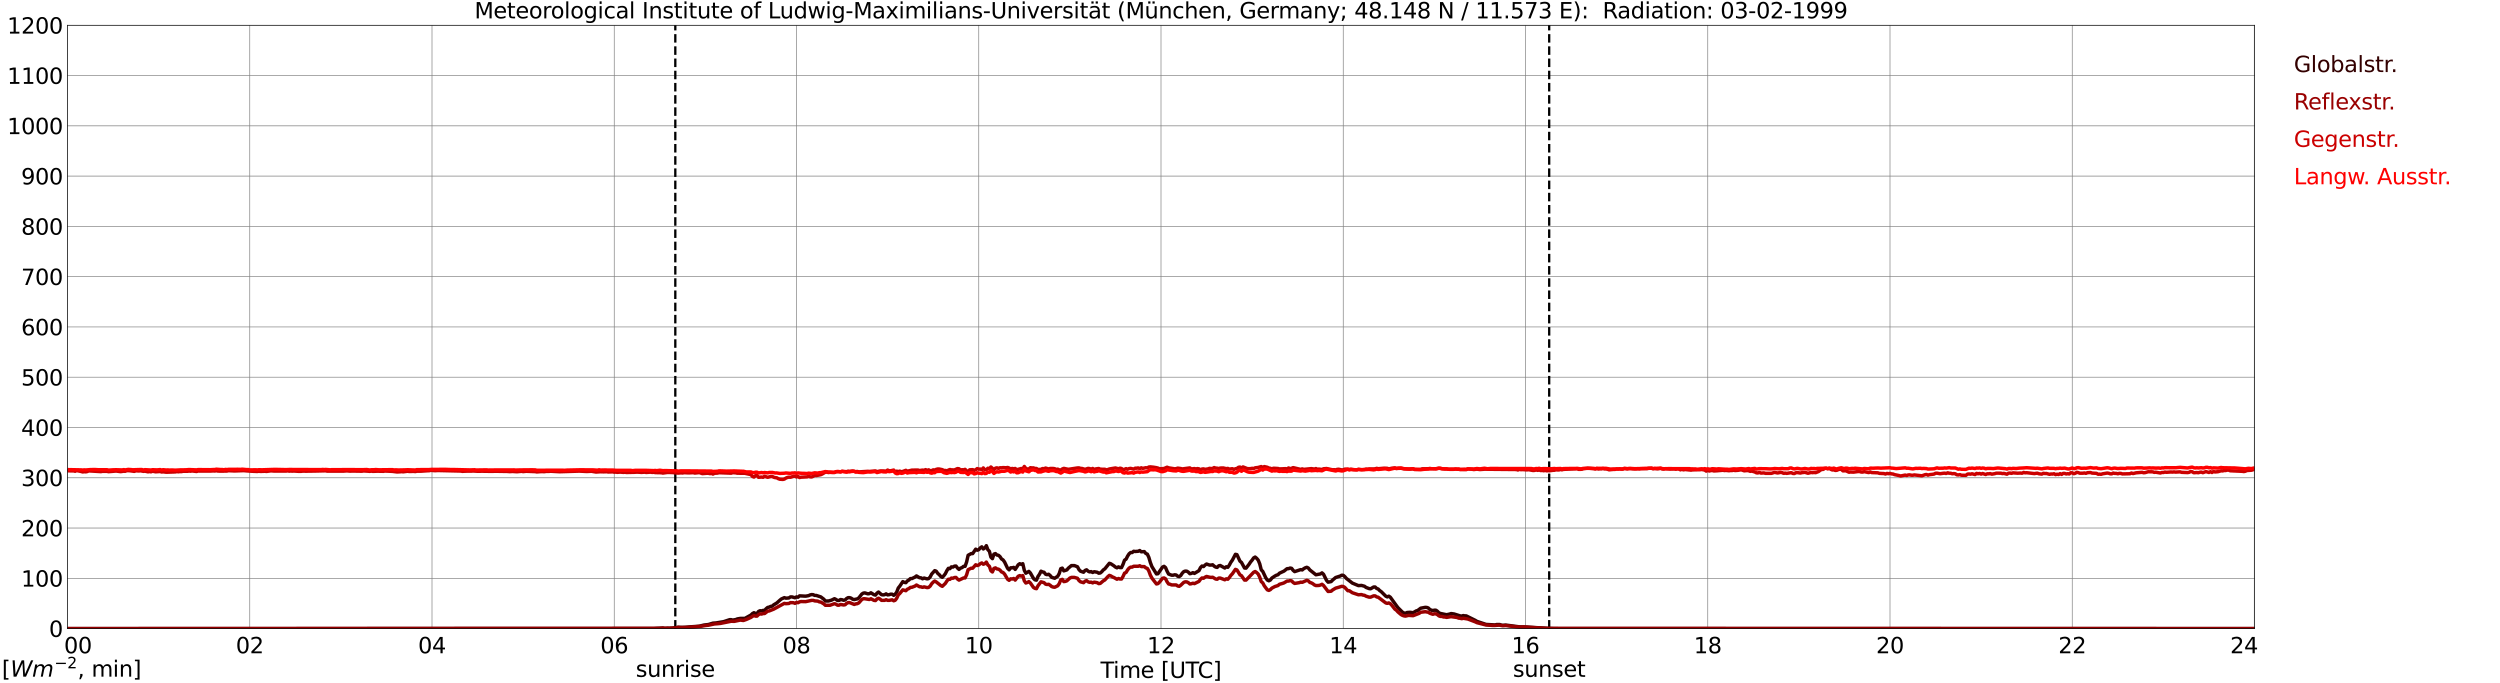 <?xml version="1.0" encoding="utf-8" standalone="no"?>
<!DOCTYPE svg PUBLIC "-//W3C//DTD SVG 1.1//EN"
  "http://www.w3.org/Graphics/SVG/1.1/DTD/svg11.dtd">
<svg xmlns:xlink="http://www.w3.org/1999/xlink" width="1085.4pt" height="296.64pt" viewBox="0 0 1085.4 296.64" xmlns="http://www.w3.org/2000/svg" version="1.1">
 <defs>
  <style type="text/css">*{stroke-linejoin: round; stroke-linecap: butt}</style>
 </defs>
 <g id="figure_1">
  <g id="patch_1">
   <path d="M 0 296.64 
L 1085.4 296.64 
L 1085.4 0 
L 0 0 
z
" style="fill: #ffffff"/>
  </g>
  <g id="axes_1">
   <g id="patch_2">
    <path d="M 29.306 272.909 
L 978.814 272.909 
L 978.814 10.976 
L 29.306 10.976 
z
" style="fill: #ffffff"/>
   </g>
   <g id="patch_3">
    <path d="M 978.814 272.909 
L 978.814 272.909 
L 978.814 10.976 
L 978.814 10.976 
z
" clip-path="url(#p46379006c1)" style="fill: #d3d3d3; opacity: 0.25; stroke: #d3d3d3; stroke-linejoin: miter"/>
   </g>
   <g id="matplotlib.axis_1">
    <g id="xtick_1">
     <g id="line2d_1">
      <path d="M 29.306 272.909 
L 29.306 10.976 
" clip-path="url(#p46379006c1)" style="fill: none; stroke: #808080; stroke-width: 0.3; stroke-linecap: square"/>
     </g>
     <g id="line2d_2"/>
     <g id="text_1">
      <!--    00 -->
      <g transform="translate(18.733 283.627) scale(0.095 -0.095)">
       <defs>
        <path id="DejaVuSans-20" transform="scale(0.016)"/>
        <path id="DejaVuSans-30" d="M 2034 4250 
Q 1547 4250 1301 3770 
Q 1056 3291 1056 2328 
Q 1056 1369 1301 889 
Q 1547 409 2034 409 
Q 2525 409 2770 889 
Q 3016 1369 3016 2328 
Q 3016 3291 2770 3770 
Q 2525 4250 2034 4250 
z
M 2034 4750 
Q 2819 4750 3233 4129 
Q 3647 3509 3647 2328 
Q 3647 1150 3233 529 
Q 2819 -91 2034 -91 
Q 1250 -91 836 529 
Q 422 1150 422 2328 
Q 422 3509 836 4129 
Q 1250 4750 2034 4750 
z
" transform="scale(0.016)"/>
       </defs>
       <use xlink:href="#DejaVuSans-20"/>
       <use xlink:href="#DejaVuSans-20" transform="translate(31.787 0)"/>
       <use xlink:href="#DejaVuSans-20" transform="translate(63.574 0)"/>
       <use xlink:href="#DejaVuSans-30" transform="translate(95.361 0)"/>
       <use xlink:href="#DejaVuSans-30" transform="translate(158.984 0)"/>
      </g>
     </g>
    </g>
    <g id="xtick_2">
     <g id="line2d_3">
      <path d="M 108.431 272.909 
L 108.431 10.976 
" clip-path="url(#p46379006c1)" style="fill: none; stroke: #808080; stroke-width: 0.3; stroke-linecap: square"/>
     </g>
     <g id="line2d_4"/>
     <g id="text_2">
      <!-- 02 -->
      <g transform="translate(102.387 283.627) scale(0.095 -0.095)">
       <defs>
        <path id="DejaVuSans-32" d="M 1228 531 
L 3431 531 
L 3431 0 
L 469 0 
L 469 531 
Q 828 903 1448 1529 
Q 2069 2156 2228 2338 
Q 2531 2678 2651 2914 
Q 2772 3150 2772 3378 
Q 2772 3750 2511 3984 
Q 2250 4219 1831 4219 
Q 1534 4219 1204 4116 
Q 875 4013 500 3803 
L 500 4441 
Q 881 4594 1212 4672 
Q 1544 4750 1819 4750 
Q 2544 4750 2975 4387 
Q 3406 4025 3406 3419 
Q 3406 3131 3298 2873 
Q 3191 2616 2906 2266 
Q 2828 2175 2409 1742 
Q 1991 1309 1228 531 
z
" transform="scale(0.016)"/>
       </defs>
       <use xlink:href="#DejaVuSans-30"/>
       <use xlink:href="#DejaVuSans-32" transform="translate(63.623 0)"/>
      </g>
     </g>
    </g>
    <g id="xtick_3">
     <g id="line2d_5">
      <path d="M 187.557 272.909 
L 187.557 10.976 
" clip-path="url(#p46379006c1)" style="fill: none; stroke: #808080; stroke-width: 0.3; stroke-linecap: square"/>
     </g>
     <g id="line2d_6"/>
     <g id="text_3">
      <!-- 04 -->
      <g transform="translate(181.513 283.627) scale(0.095 -0.095)">
       <defs>
        <path id="DejaVuSans-34" d="M 2419 4116 
L 825 1625 
L 2419 1625 
L 2419 4116 
z
M 2253 4666 
L 3047 4666 
L 3047 1625 
L 3713 1625 
L 3713 1100 
L 3047 1100 
L 3047 0 
L 2419 0 
L 2419 1100 
L 313 1100 
L 313 1709 
L 2253 4666 
z
" transform="scale(0.016)"/>
       </defs>
       <use xlink:href="#DejaVuSans-30"/>
       <use xlink:href="#DejaVuSans-34" transform="translate(63.623 0)"/>
      </g>
     </g>
    </g>
    <g id="xtick_4">
     <g id="line2d_7">
      <path d="M 266.683 272.909 
L 266.683 10.976 
" clip-path="url(#p46379006c1)" style="fill: none; stroke: #808080; stroke-width: 0.3; stroke-linecap: square"/>
     </g>
     <g id="line2d_8"/>
     <g id="text_4">
      <!-- 06 -->
      <g transform="translate(260.638 283.627) scale(0.095 -0.095)">
       <defs>
        <path id="DejaVuSans-36" d="M 2113 2584 
Q 1688 2584 1439 2293 
Q 1191 2003 1191 1497 
Q 1191 994 1439 701 
Q 1688 409 2113 409 
Q 2538 409 2786 701 
Q 3034 994 3034 1497 
Q 3034 2003 2786 2293 
Q 2538 2584 2113 2584 
z
M 3366 4563 
L 3366 3988 
Q 3128 4100 2886 4159 
Q 2644 4219 2406 4219 
Q 1781 4219 1451 3797 
Q 1122 3375 1075 2522 
Q 1259 2794 1537 2939 
Q 1816 3084 2150 3084 
Q 2853 3084 3261 2657 
Q 3669 2231 3669 1497 
Q 3669 778 3244 343 
Q 2819 -91 2113 -91 
Q 1303 -91 875 529 
Q 447 1150 447 2328 
Q 447 3434 972 4092 
Q 1497 4750 2381 4750 
Q 2619 4750 2861 4703 
Q 3103 4656 3366 4563 
z
" transform="scale(0.016)"/>
       </defs>
       <use xlink:href="#DejaVuSans-30"/>
       <use xlink:href="#DejaVuSans-36" transform="translate(63.623 0)"/>
      </g>
     </g>
    </g>
    <g id="xtick_5">
     <g id="line2d_9">
      <path d="M 345.808 272.909 
L 345.808 10.976 
" clip-path="url(#p46379006c1)" style="fill: none; stroke: #808080; stroke-width: 0.3; stroke-linecap: square"/>
     </g>
     <g id="line2d_10"/>
     <g id="text_5">
      <!-- 08 -->
      <g transform="translate(339.764 283.627) scale(0.095 -0.095)">
       <defs>
        <path id="DejaVuSans-38" d="M 2034 2216 
Q 1584 2216 1326 1975 
Q 1069 1734 1069 1313 
Q 1069 891 1326 650 
Q 1584 409 2034 409 
Q 2484 409 2743 651 
Q 3003 894 3003 1313 
Q 3003 1734 2745 1975 
Q 2488 2216 2034 2216 
z
M 1403 2484 
Q 997 2584 770 2862 
Q 544 3141 544 3541 
Q 544 4100 942 4425 
Q 1341 4750 2034 4750 
Q 2731 4750 3128 4425 
Q 3525 4100 3525 3541 
Q 3525 3141 3298 2862 
Q 3072 2584 2669 2484 
Q 3125 2378 3379 2068 
Q 3634 1759 3634 1313 
Q 3634 634 3220 271 
Q 2806 -91 2034 -91 
Q 1263 -91 848 271 
Q 434 634 434 1313 
Q 434 1759 690 2068 
Q 947 2378 1403 2484 
z
M 1172 3481 
Q 1172 3119 1398 2916 
Q 1625 2713 2034 2713 
Q 2441 2713 2670 2916 
Q 2900 3119 2900 3481 
Q 2900 3844 2670 4047 
Q 2441 4250 2034 4250 
Q 1625 4250 1398 4047 
Q 1172 3844 1172 3481 
z
" transform="scale(0.016)"/>
       </defs>
       <use xlink:href="#DejaVuSans-30"/>
       <use xlink:href="#DejaVuSans-38" transform="translate(63.623 0)"/>
      </g>
     </g>
    </g>
    <g id="xtick_6">
     <g id="line2d_11">
      <path d="M 424.934 272.909 
L 424.934 10.976 
" clip-path="url(#p46379006c1)" style="fill: none; stroke: #808080; stroke-width: 0.3; stroke-linecap: square"/>
     </g>
     <g id="line2d_12"/>
     <g id="text_6">
      <!-- 10 -->
      <g transform="translate(418.89 283.627) scale(0.095 -0.095)">
       <defs>
        <path id="DejaVuSans-31" d="M 794 531 
L 1825 531 
L 1825 4091 
L 703 3866 
L 703 4441 
L 1819 4666 
L 2450 4666 
L 2450 531 
L 3481 531 
L 3481 0 
L 794 0 
L 794 531 
z
" transform="scale(0.016)"/>
       </defs>
       <use xlink:href="#DejaVuSans-31"/>
       <use xlink:href="#DejaVuSans-30" transform="translate(63.623 0)"/>
      </g>
     </g>
    </g>
    <g id="xtick_7">
     <g id="line2d_13">
      <path d="M 504.06 272.909 
L 504.06 10.976 
" clip-path="url(#p46379006c1)" style="fill: none; stroke: #808080; stroke-width: 0.3; stroke-linecap: square"/>
     </g>
     <g id="line2d_14"/>
     <g id="text_7">
      <!-- 12 -->
      <g transform="translate(498.015 283.627) scale(0.095 -0.095)">
       <use xlink:href="#DejaVuSans-31"/>
       <use xlink:href="#DejaVuSans-32" transform="translate(63.623 0)"/>
      </g>
     </g>
    </g>
    <g id="xtick_8">
     <g id="line2d_15">
      <path d="M 583.185 272.909 
L 583.185 10.976 
" clip-path="url(#p46379006c1)" style="fill: none; stroke: #808080; stroke-width: 0.3; stroke-linecap: square"/>
     </g>
     <g id="line2d_16"/>
     <g id="text_8">
      <!-- 14 -->
      <g transform="translate(577.141 283.627) scale(0.095 -0.095)">
       <use xlink:href="#DejaVuSans-31"/>
       <use xlink:href="#DejaVuSans-34" transform="translate(63.623 0)"/>
      </g>
     </g>
    </g>
    <g id="xtick_9">
     <g id="line2d_17">
      <path d="M 662.311 272.909 
L 662.311 10.976 
" clip-path="url(#p46379006c1)" style="fill: none; stroke: #808080; stroke-width: 0.3; stroke-linecap: square"/>
     </g>
     <g id="line2d_18"/>
     <g id="text_9">
      <!-- 16 -->
      <g transform="translate(656.267 283.627) scale(0.095 -0.095)">
       <use xlink:href="#DejaVuSans-31"/>
       <use xlink:href="#DejaVuSans-36" transform="translate(63.623 0)"/>
      </g>
     </g>
    </g>
    <g id="xtick_10">
     <g id="line2d_19">
      <path d="M 741.437 272.909 
L 741.437 10.976 
" clip-path="url(#p46379006c1)" style="fill: none; stroke: #808080; stroke-width: 0.3; stroke-linecap: square"/>
     </g>
     <g id="line2d_20"/>
     <g id="text_10">
      <!-- 18 -->
      <g transform="translate(735.392 283.627) scale(0.095 -0.095)">
       <use xlink:href="#DejaVuSans-31"/>
       <use xlink:href="#DejaVuSans-38" transform="translate(63.623 0)"/>
      </g>
     </g>
    </g>
    <g id="xtick_11">
     <g id="line2d_21">
      <path d="M 820.562 272.909 
L 820.562 10.976 
" clip-path="url(#p46379006c1)" style="fill: none; stroke: #808080; stroke-width: 0.3; stroke-linecap: square"/>
     </g>
     <g id="line2d_22"/>
     <g id="text_11">
      <!-- 20 -->
      <g transform="translate(814.518 283.627) scale(0.095 -0.095)">
       <use xlink:href="#DejaVuSans-32"/>
       <use xlink:href="#DejaVuSans-30" transform="translate(63.623 0)"/>
      </g>
     </g>
    </g>
    <g id="xtick_12">
     <g id="line2d_23">
      <path d="M 899.688 272.909 
L 899.688 10.976 
" clip-path="url(#p46379006c1)" style="fill: none; stroke: #808080; stroke-width: 0.3; stroke-linecap: square"/>
     </g>
     <g id="line2d_24"/>
     <g id="text_12">
      <!-- 22 -->
      <g transform="translate(893.644 283.627) scale(0.095 -0.095)">
       <use xlink:href="#DejaVuSans-32"/>
       <use xlink:href="#DejaVuSans-32" transform="translate(63.623 0)"/>
      </g>
     </g>
    </g>
    <g id="xtick_13">
     <g id="line2d_25">
      <path d="M 978.814 272.909 
L 978.814 10.976 
" clip-path="url(#p46379006c1)" style="fill: none; stroke: #808080; stroke-width: 0.3; stroke-linecap: square"/>
     </g>
     <g id="line2d_26"/>
     <g id="text_13">
      <!-- 24    -->
      <g transform="translate(968.241 283.627) scale(0.095 -0.095)">
       <use xlink:href="#DejaVuSans-32"/>
       <use xlink:href="#DejaVuSans-34" transform="translate(63.623 0)"/>
       <use xlink:href="#DejaVuSans-20" transform="translate(127.246 0)"/>
       <use xlink:href="#DejaVuSans-20" transform="translate(159.033 0)"/>
       <use xlink:href="#DejaVuSans-20" transform="translate(190.82 0)"/>
      </g>
     </g>
    </g>
    <g id="text_14">
     <!-- Time [UTC] -->
     <g transform="translate(477.806 294.322) scale(0.095 -0.095)">
      <defs>
       <path id="DejaVuSans-54" d="M -19 4666 
L 3928 4666 
L 3928 4134 
L 2272 4134 
L 2272 0 
L 1638 0 
L 1638 4134 
L -19 4134 
L -19 4666 
z
" transform="scale(0.016)"/>
       <path id="DejaVuSans-69" d="M 603 3500 
L 1178 3500 
L 1178 0 
L 603 0 
L 603 3500 
z
M 603 4863 
L 1178 4863 
L 1178 4134 
L 603 4134 
L 603 4863 
z
" transform="scale(0.016)"/>
       <path id="DejaVuSans-6d" d="M 3328 2828 
Q 3544 3216 3844 3400 
Q 4144 3584 4550 3584 
Q 5097 3584 5394 3201 
Q 5691 2819 5691 2113 
L 5691 0 
L 5113 0 
L 5113 2094 
Q 5113 2597 4934 2840 
Q 4756 3084 4391 3084 
Q 3944 3084 3684 2787 
Q 3425 2491 3425 1978 
L 3425 0 
L 2847 0 
L 2847 2094 
Q 2847 2600 2669 2842 
Q 2491 3084 2119 3084 
Q 1678 3084 1418 2786 
Q 1159 2488 1159 1978 
L 1159 0 
L 581 0 
L 581 3500 
L 1159 3500 
L 1159 2956 
Q 1356 3278 1631 3431 
Q 1906 3584 2284 3584 
Q 2666 3584 2933 3390 
Q 3200 3197 3328 2828 
z
" transform="scale(0.016)"/>
       <path id="DejaVuSans-65" d="M 3597 1894 
L 3597 1613 
L 953 1613 
Q 991 1019 1311 708 
Q 1631 397 2203 397 
Q 2534 397 2845 478 
Q 3156 559 3463 722 
L 3463 178 
Q 3153 47 2828 -22 
Q 2503 -91 2169 -91 
Q 1331 -91 842 396 
Q 353 884 353 1716 
Q 353 2575 817 3079 
Q 1281 3584 2069 3584 
Q 2775 3584 3186 3129 
Q 3597 2675 3597 1894 
z
M 3022 2063 
Q 3016 2534 2758 2815 
Q 2500 3097 2075 3097 
Q 1594 3097 1305 2825 
Q 1016 2553 972 2059 
L 3022 2063 
z
" transform="scale(0.016)"/>
       <path id="DejaVuSans-5b" d="M 550 4863 
L 1875 4863 
L 1875 4416 
L 1125 4416 
L 1125 -397 
L 1875 -397 
L 1875 -844 
L 550 -844 
L 550 4863 
z
" transform="scale(0.016)"/>
       <path id="DejaVuSans-55" d="M 556 4666 
L 1191 4666 
L 1191 1831 
Q 1191 1081 1462 751 
Q 1734 422 2344 422 
Q 2950 422 3222 751 
Q 3494 1081 3494 1831 
L 3494 4666 
L 4128 4666 
L 4128 1753 
Q 4128 841 3676 375 
Q 3225 -91 2344 -91 
Q 1459 -91 1007 375 
Q 556 841 556 1753 
L 556 4666 
z
" transform="scale(0.016)"/>
       <path id="DejaVuSans-43" d="M 4122 4306 
L 4122 3641 
Q 3803 3938 3442 4084 
Q 3081 4231 2675 4231 
Q 1875 4231 1450 3742 
Q 1025 3253 1025 2328 
Q 1025 1406 1450 917 
Q 1875 428 2675 428 
Q 3081 428 3442 575 
Q 3803 722 4122 1019 
L 4122 359 
Q 3791 134 3420 21 
Q 3050 -91 2638 -91 
Q 1578 -91 968 557 
Q 359 1206 359 2328 
Q 359 3453 968 4101 
Q 1578 4750 2638 4750 
Q 3056 4750 3426 4639 
Q 3797 4528 4122 4306 
z
" transform="scale(0.016)"/>
       <path id="DejaVuSans-5d" d="M 1947 4863 
L 1947 -844 
L 622 -844 
L 622 -397 
L 1369 -397 
L 1369 4416 
L 622 4416 
L 622 4863 
L 1947 4863 
z
" transform="scale(0.016)"/>
      </defs>
      <use xlink:href="#DejaVuSans-54"/>
      <use xlink:href="#DejaVuSans-69" transform="translate(57.959 0)"/>
      <use xlink:href="#DejaVuSans-6d" transform="translate(85.742 0)"/>
      <use xlink:href="#DejaVuSans-65" transform="translate(183.154 0)"/>
      <use xlink:href="#DejaVuSans-20" transform="translate(244.678 0)"/>
      <use xlink:href="#DejaVuSans-5b" transform="translate(276.465 0)"/>
      <use xlink:href="#DejaVuSans-55" transform="translate(315.479 0)"/>
      <use xlink:href="#DejaVuSans-54" transform="translate(388.672 0)"/>
      <use xlink:href="#DejaVuSans-43" transform="translate(443.881 0)"/>
      <use xlink:href="#DejaVuSans-5d" transform="translate(513.705 0)"/>
     </g>
    </g>
   </g>
   <g id="matplotlib.axis_2">
    <g id="ytick_1">
     <g id="line2d_27">
      <path d="M 29.306 272.909 
L 978.814 272.909 
" clip-path="url(#p46379006c1)" style="fill: none; stroke: #808080; stroke-width: 0.3; stroke-linecap: square"/>
     </g>
     <g id="line2d_28"/>
     <g id="text_15">
      <!-- 0 -->
      <g transform="translate(21.261 276.518) scale(0.095 -0.095)">
       <use xlink:href="#DejaVuSans-30"/>
      </g>
     </g>
    </g>
    <g id="ytick_2">
     <g id="line2d_29">
      <path d="M 29.306 251.081 
L 978.814 251.081 
" clip-path="url(#p46379006c1)" style="fill: none; stroke: #808080; stroke-width: 0.3; stroke-linecap: square"/>
     </g>
     <g id="line2d_30"/>
     <g id="text_16">
      <!-- 100 -->
      <g transform="translate(9.173 254.69) scale(0.095 -0.095)">
       <use xlink:href="#DejaVuSans-31"/>
       <use xlink:href="#DejaVuSans-30" transform="translate(63.623 0)"/>
       <use xlink:href="#DejaVuSans-30" transform="translate(127.246 0)"/>
      </g>
     </g>
    </g>
    <g id="ytick_3">
     <g id="line2d_31">
      <path d="M 29.306 229.253 
L 978.814 229.253 
" clip-path="url(#p46379006c1)" style="fill: none; stroke: #808080; stroke-width: 0.3; stroke-linecap: square"/>
     </g>
     <g id="line2d_32"/>
     <g id="text_17">
      <!-- 200 -->
      <g transform="translate(9.173 232.863) scale(0.095 -0.095)">
       <use xlink:href="#DejaVuSans-32"/>
       <use xlink:href="#DejaVuSans-30" transform="translate(63.623 0)"/>
       <use xlink:href="#DejaVuSans-30" transform="translate(127.246 0)"/>
      </g>
     </g>
    </g>
    <g id="ytick_4">
     <g id="line2d_33">
      <path d="M 29.306 207.426 
L 978.814 207.426 
" clip-path="url(#p46379006c1)" style="fill: none; stroke: #808080; stroke-width: 0.3; stroke-linecap: square"/>
     </g>
     <g id="line2d_34"/>
     <g id="text_18">
      <!-- 300 -->
      <g transform="translate(9.173 211.035) scale(0.095 -0.095)">
       <defs>
        <path id="DejaVuSans-33" d="M 2597 2516 
Q 3050 2419 3304 2112 
Q 3559 1806 3559 1356 
Q 3559 666 3084 287 
Q 2609 -91 1734 -91 
Q 1441 -91 1130 -33 
Q 819 25 488 141 
L 488 750 
Q 750 597 1062 519 
Q 1375 441 1716 441 
Q 2309 441 2620 675 
Q 2931 909 2931 1356 
Q 2931 1769 2642 2001 
Q 2353 2234 1838 2234 
L 1294 2234 
L 1294 2753 
L 1863 2753 
Q 2328 2753 2575 2939 
Q 2822 3125 2822 3475 
Q 2822 3834 2567 4026 
Q 2313 4219 1838 4219 
Q 1578 4219 1281 4162 
Q 984 4106 628 3988 
L 628 4550 
Q 988 4650 1302 4700 
Q 1616 4750 1894 4750 
Q 2613 4750 3031 4423 
Q 3450 4097 3450 3541 
Q 3450 3153 3228 2886 
Q 3006 2619 2597 2516 
z
" transform="scale(0.016)"/>
       </defs>
       <use xlink:href="#DejaVuSans-33"/>
       <use xlink:href="#DejaVuSans-30" transform="translate(63.623 0)"/>
       <use xlink:href="#DejaVuSans-30" transform="translate(127.246 0)"/>
      </g>
     </g>
    </g>
    <g id="ytick_5">
     <g id="line2d_35">
      <path d="M 29.306 185.598 
L 978.814 185.598 
" clip-path="url(#p46379006c1)" style="fill: none; stroke: #808080; stroke-width: 0.3; stroke-linecap: square"/>
     </g>
     <g id="line2d_36"/>
     <g id="text_19">
      <!-- 400 -->
      <g transform="translate(9.173 189.207) scale(0.095 -0.095)">
       <use xlink:href="#DejaVuSans-34"/>
       <use xlink:href="#DejaVuSans-30" transform="translate(63.623 0)"/>
       <use xlink:href="#DejaVuSans-30" transform="translate(127.246 0)"/>
      </g>
     </g>
    </g>
    <g id="ytick_6">
     <g id="line2d_37">
      <path d="M 29.306 163.77 
L 978.814 163.77 
" clip-path="url(#p46379006c1)" style="fill: none; stroke: #808080; stroke-width: 0.3; stroke-linecap: square"/>
     </g>
     <g id="line2d_38"/>
     <g id="text_20">
      <!-- 500 -->
      <g transform="translate(9.173 167.379) scale(0.095 -0.095)">
       <defs>
        <path id="DejaVuSans-35" d="M 691 4666 
L 3169 4666 
L 3169 4134 
L 1269 4134 
L 1269 2991 
Q 1406 3038 1543 3061 
Q 1681 3084 1819 3084 
Q 2600 3084 3056 2656 
Q 3513 2228 3513 1497 
Q 3513 744 3044 326 
Q 2575 -91 1722 -91 
Q 1428 -91 1123 -41 
Q 819 9 494 109 
L 494 744 
Q 775 591 1075 516 
Q 1375 441 1709 441 
Q 2250 441 2565 725 
Q 2881 1009 2881 1497 
Q 2881 1984 2565 2268 
Q 2250 2553 1709 2553 
Q 1456 2553 1204 2497 
Q 953 2441 691 2322 
L 691 4666 
z
" transform="scale(0.016)"/>
       </defs>
       <use xlink:href="#DejaVuSans-35"/>
       <use xlink:href="#DejaVuSans-30" transform="translate(63.623 0)"/>
       <use xlink:href="#DejaVuSans-30" transform="translate(127.246 0)"/>
      </g>
     </g>
    </g>
    <g id="ytick_7">
     <g id="line2d_39">
      <path d="M 29.306 141.942 
L 978.814 141.942 
" clip-path="url(#p46379006c1)" style="fill: none; stroke: #808080; stroke-width: 0.3; stroke-linecap: square"/>
     </g>
     <g id="line2d_40"/>
     <g id="text_21">
      <!-- 600 -->
      <g transform="translate(9.173 145.551) scale(0.095 -0.095)">
       <use xlink:href="#DejaVuSans-36"/>
       <use xlink:href="#DejaVuSans-30" transform="translate(63.623 0)"/>
       <use xlink:href="#DejaVuSans-30" transform="translate(127.246 0)"/>
      </g>
     </g>
    </g>
    <g id="ytick_8">
     <g id="line2d_41">
      <path d="M 29.306 120.114 
L 978.814 120.114 
" clip-path="url(#p46379006c1)" style="fill: none; stroke: #808080; stroke-width: 0.3; stroke-linecap: square"/>
     </g>
     <g id="line2d_42"/>
     <g id="text_22">
      <!-- 700 -->
      <g transform="translate(9.173 123.724) scale(0.095 -0.095)">
       <defs>
        <path id="DejaVuSans-37" d="M 525 4666 
L 3525 4666 
L 3525 4397 
L 1831 0 
L 1172 0 
L 2766 4134 
L 525 4134 
L 525 4666 
z
" transform="scale(0.016)"/>
       </defs>
       <use xlink:href="#DejaVuSans-37"/>
       <use xlink:href="#DejaVuSans-30" transform="translate(63.623 0)"/>
       <use xlink:href="#DejaVuSans-30" transform="translate(127.246 0)"/>
      </g>
     </g>
    </g>
    <g id="ytick_9">
     <g id="line2d_43">
      <path d="M 29.306 98.287 
L 978.814 98.287 
" clip-path="url(#p46379006c1)" style="fill: none; stroke: #808080; stroke-width: 0.3; stroke-linecap: square"/>
     </g>
     <g id="line2d_44"/>
     <g id="text_23">
      <!-- 800 -->
      <g transform="translate(9.173 101.896) scale(0.095 -0.095)">
       <use xlink:href="#DejaVuSans-38"/>
       <use xlink:href="#DejaVuSans-30" transform="translate(63.623 0)"/>
       <use xlink:href="#DejaVuSans-30" transform="translate(127.246 0)"/>
      </g>
     </g>
    </g>
    <g id="ytick_10">
     <g id="line2d_45">
      <path d="M 29.306 76.459 
L 978.814 76.459 
" clip-path="url(#p46379006c1)" style="fill: none; stroke: #808080; stroke-width: 0.3; stroke-linecap: square"/>
     </g>
     <g id="line2d_46"/>
     <g id="text_24">
      <!-- 900 -->
      <g transform="translate(9.173 80.068) scale(0.095 -0.095)">
       <defs>
        <path id="DejaVuSans-39" d="M 703 97 
L 703 672 
Q 941 559 1184 500 
Q 1428 441 1663 441 
Q 2288 441 2617 861 
Q 2947 1281 2994 2138 
Q 2813 1869 2534 1725 
Q 2256 1581 1919 1581 
Q 1219 1581 811 2004 
Q 403 2428 403 3163 
Q 403 3881 828 4315 
Q 1253 4750 1959 4750 
Q 2769 4750 3195 4129 
Q 3622 3509 3622 2328 
Q 3622 1225 3098 567 
Q 2575 -91 1691 -91 
Q 1453 -91 1209 -44 
Q 966 3 703 97 
z
M 1959 2075 
Q 2384 2075 2632 2365 
Q 2881 2656 2881 3163 
Q 2881 3666 2632 3958 
Q 2384 4250 1959 4250 
Q 1534 4250 1286 3958 
Q 1038 3666 1038 3163 
Q 1038 2656 1286 2365 
Q 1534 2075 1959 2075 
z
" transform="scale(0.016)"/>
       </defs>
       <use xlink:href="#DejaVuSans-39"/>
       <use xlink:href="#DejaVuSans-30" transform="translate(63.623 0)"/>
       <use xlink:href="#DejaVuSans-30" transform="translate(127.246 0)"/>
      </g>
     </g>
    </g>
    <g id="ytick_11">
     <g id="line2d_47">
      <path d="M 29.306 54.631 
L 978.814 54.631 
" clip-path="url(#p46379006c1)" style="fill: none; stroke: #808080; stroke-width: 0.3; stroke-linecap: square"/>
     </g>
     <g id="line2d_48"/>
     <g id="text_25">
      <!-- 1000 -->
      <g transform="translate(3.128 58.24) scale(0.095 -0.095)">
       <use xlink:href="#DejaVuSans-31"/>
       <use xlink:href="#DejaVuSans-30" transform="translate(63.623 0)"/>
       <use xlink:href="#DejaVuSans-30" transform="translate(127.246 0)"/>
       <use xlink:href="#DejaVuSans-30" transform="translate(190.869 0)"/>
      </g>
     </g>
    </g>
    <g id="ytick_12">
     <g id="line2d_49">
      <path d="M 29.306 32.803 
L 978.814 32.803 
" clip-path="url(#p46379006c1)" style="fill: none; stroke: #808080; stroke-width: 0.3; stroke-linecap: square"/>
     </g>
     <g id="line2d_50"/>
     <g id="text_26">
      <!-- 1100 -->
      <g transform="translate(3.128 36.413) scale(0.095 -0.095)">
       <use xlink:href="#DejaVuSans-31"/>
       <use xlink:href="#DejaVuSans-31" transform="translate(63.623 0)"/>
       <use xlink:href="#DejaVuSans-30" transform="translate(127.246 0)"/>
       <use xlink:href="#DejaVuSans-30" transform="translate(190.869 0)"/>
      </g>
     </g>
    </g>
    <g id="ytick_13">
     <g id="line2d_51">
      <path d="M 29.306 10.976 
L 978.814 10.976 
" clip-path="url(#p46379006c1)" style="fill: none; stroke: #808080; stroke-width: 0.3; stroke-linecap: square"/>
     </g>
     <g id="line2d_52"/>
     <g id="text_27">
      <!-- 1200 -->
      <g transform="translate(3.128 14.585) scale(0.095 -0.095)">
       <use xlink:href="#DejaVuSans-31"/>
       <use xlink:href="#DejaVuSans-32" transform="translate(63.623 0)"/>
       <use xlink:href="#DejaVuSans-30" transform="translate(127.246 0)"/>
       <use xlink:href="#DejaVuSans-30" transform="translate(190.869 0)"/>
      </g>
     </g>
    </g>
   </g>
   <g id="line2d_53">
    <path d="M 293.19 272.909 
L 293.19 10.976 
" clip-path="url(#p46379006c1)" style="fill: none; stroke-dasharray: 3.7,1.6; stroke-dashoffset: 0; stroke: #000000"/>
   </g>
   <g id="line2d_54">
    <path d="M 672.597 272.909 
L 672.597 10.976 
" clip-path="url(#p46379006c1)" style="fill: none; stroke-dasharray: 3.7,1.6; stroke-dashoffset: 0; stroke: #000000"/>
   </g>
   <g id="line2d_55">
    <path d="M 29.306 272.909 
L 283.827 272.883 
L 285.145 272.791 
L 287.124 272.699 
L 287.783 272.653 
L 288.442 272.791 
L 291.739 272.699 
L 292.399 272.653 
L 293.058 272.47 
L 293.717 272.47 
L 294.377 272.333 
L 296.355 272.378 
L 297.674 272.333 
L 299.652 272.149 
L 303.608 271.874 
L 305.586 271.372 
L 307.564 271.143 
L 309.543 270.549 
L 310.861 270.458 
L 314.158 269.907 
L 316.796 269.039 
L 317.455 269.039 
L 318.114 269.222 
L 319.433 268.993 
L 320.093 268.718 
L 321.411 268.489 
L 323.39 268.489 
L 326.027 267.024 
L 326.686 266.384 
L 327.346 266.018 
L 328.005 266.339 
L 328.665 266.339 
L 329.324 265.468 
L 329.983 265.149 
L 330.643 265.241 
L 331.302 265.012 
L 331.961 265.012 
L 332.621 264.278 
L 333.28 263.73 
L 333.94 263.593 
L 334.599 263.272 
L 335.258 263.18 
L 335.918 262.586 
L 337.236 261.807 
L 338.555 260.618 
L 339.215 260.07 
L 340.533 259.474 
L 341.193 259.703 
L 342.512 259.611 
L 343.171 259.153 
L 343.83 259.153 
L 345.149 259.52 
L 345.808 259.153 
L 346.468 259.29 
L 347.127 258.697 
L 349.765 258.834 
L 351.083 258.605 
L 351.743 258.284 
L 352.402 258.147 
L 353.062 258.193 
L 353.721 258.513 
L 354.38 258.513 
L 356.359 259.153 
L 357.677 260.161 
L 358.337 260.938 
L 359.655 260.938 
L 360.974 260.572 
L 362.293 259.932 
L 362.952 260.253 
L 363.612 260.709 
L 364.271 260.709 
L 364.93 260.297 
L 365.59 260.388 
L 366.249 260.618 
L 366.909 260.48 
L 367.568 259.841 
L 368.227 259.474 
L 368.887 259.474 
L 369.546 259.703 
L 370.206 260.161 
L 370.865 260.297 
L 372.184 260.024 
L 372.843 259.611 
L 374.162 257.917 
L 374.821 257.507 
L 375.481 257.415 
L 376.799 257.826 
L 377.459 257.734 
L 378.118 257.37 
L 379.437 258.193 
L 380.096 258.376 
L 380.756 257.507 
L 381.415 257.049 
L 382.734 258.193 
L 383.393 258.284 
L 384.053 258.193 
L 384.712 257.826 
L 385.371 258.284 
L 386.031 258.193 
L 386.69 257.963 
L 387.349 257.963 
L 388.009 258.468 
L 388.668 257.963 
L 389.328 257.049 
L 389.987 255.309 
L 390.646 254.486 
L 391.965 252.519 
L 392.624 252.838 
L 393.284 252.976 
L 393.943 252.199 
L 394.603 251.832 
L 395.262 251.192 
L 395.921 251.192 
L 397.24 250.551 
L 397.899 250.046 
L 399.218 250.826 
L 399.878 250.871 
L 400.537 251.284 
L 401.196 250.963 
L 402.515 251.328 
L 403.175 251.192 
L 403.834 250.505 
L 404.493 249.223 
L 405.812 247.759 
L 406.471 247.988 
L 407.131 248.948 
L 407.79 249.499 
L 408.45 250.276 
L 409.109 250.642 
L 409.768 249.957 
L 410.428 249.086 
L 411.087 247.759 
L 411.746 246.753 
L 412.406 246.89 
L 413.065 246.113 
L 413.725 246.203 
L 414.384 245.792 
L 415.043 245.746 
L 415.703 246.615 
L 416.362 247.211 
L 417.022 246.661 
L 417.681 246.432 
L 418.34 245.884 
L 419 245.884 
L 419.659 244.007 
L 420.318 241.077 
L 421.637 240.346 
L 422.297 240.346 
L 423.615 238.425 
L 424.275 238.882 
L 424.934 238.652 
L 425.593 237.875 
L 426.253 237.417 
L 426.912 238.334 
L 427.572 237.921 
L 428.231 236.915 
L 428.89 238.652 
L 429.55 239.34 
L 430.209 241.902 
L 430.869 242.542 
L 431.528 240.575 
L 432.187 240.346 
L 432.847 240.988 
L 433.506 241.077 
L 434.165 241.673 
L 434.825 242.68 
L 435.484 243.092 
L 436.144 244.007 
L 437.462 246.753 
L 438.122 247.394 
L 438.781 246.523 
L 439.44 246.523 
L 440.1 246.34 
L 440.759 247.211 
L 442.078 245.196 
L 442.737 244.74 
L 443.397 245.013 
L 444.056 244.74 
L 444.716 247.621 
L 445.375 248.857 
L 446.694 248.08 
L 447.353 248.765 
L 448.672 251.101 
L 449.331 251.74 
L 449.991 251.878 
L 450.65 250.276 
L 451.309 249.315 
L 451.969 247.988 
L 452.628 248.309 
L 453.287 248.446 
L 453.947 249.315 
L 454.606 249.499 
L 455.266 249.315 
L 455.925 249.865 
L 456.584 250.642 
L 457.903 251.055 
L 459.222 250.184 
L 459.881 248.994 
L 460.541 246.89 
L 461.2 246.661 
L 461.859 247.851 
L 463.178 247.44 
L 463.838 246.661 
L 465.156 245.563 
L 466.475 245.563 
L 467.794 246.067 
L 468.453 247.303 
L 469.113 247.988 
L 470.431 248.446 
L 471.091 247.667 
L 471.75 247.394 
L 472.409 247.988 
L 473.069 248.309 
L 473.728 248.171 
L 474.388 248.538 
L 475.047 248.217 
L 476.366 248.446 
L 477.025 248.857 
L 477.685 248.765 
L 478.344 248.217 
L 479.003 247.44 
L 479.663 246.982 
L 481.641 244.557 
L 482.3 244.786 
L 483.619 245.655 
L 484.278 246.203 
L 484.938 246.523 
L 485.597 246.113 
L 486.256 246.432 
L 486.916 246.432 
L 487.575 245.013 
L 488.235 243.184 
L 488.894 242.771 
L 489.553 241.444 
L 490.213 240.438 
L 490.872 239.888 
L 491.532 239.888 
L 492.191 239.34 
L 492.85 239.432 
L 494.169 239.34 
L 494.828 239.019 
L 495.488 239.569 
L 496.807 239.477 
L 497.466 240.3 
L 498.125 240.575 
L 498.785 241.994 
L 499.444 244.236 
L 500.103 245.976 
L 502.082 249.178 
L 502.741 249.086 
L 504.719 246.203 
L 505.379 245.884 
L 506.038 246.432 
L 506.697 247.988 
L 507.357 249.223 
L 508.675 249.728 
L 509.335 249.728 
L 509.994 249.544 
L 510.654 249.636 
L 511.313 250.184 
L 511.972 250.321 
L 512.632 249.865 
L 513.291 248.857 
L 513.95 248.171 
L 514.61 247.942 
L 515.269 247.988 
L 515.929 248.401 
L 516.588 249.086 
L 517.247 248.948 
L 517.907 248.63 
L 518.566 248.948 
L 520.544 247.759 
L 521.204 246.432 
L 521.863 245.746 
L 522.522 245.976 
L 523.182 245.334 
L 523.841 244.878 
L 525.16 245.334 
L 525.819 245.334 
L 526.479 245.196 
L 527.138 245.792 
L 527.797 246.203 
L 528.457 246.34 
L 529.116 245.655 
L 529.776 245.517 
L 531.754 246.615 
L 532.413 246.067 
L 533.073 246.294 
L 533.732 245.334 
L 534.391 244.098 
L 535.051 243.184 
L 536.369 240.667 
L 537.029 240.805 
L 538.348 243.64 
L 539.007 244.19 
L 540.326 246.615 
L 540.985 246.661 
L 542.304 244.967 
L 542.963 243.961 
L 543.623 243.184 
L 544.282 242.223 
L 544.941 241.857 
L 545.601 242.405 
L 546.26 243.184 
L 546.919 244.786 
L 547.579 247.394 
L 548.238 248.08 
L 549.557 250.871 
L 550.216 251.832 
L 550.876 252.153 
L 551.535 251.832 
L 552.195 250.963 
L 553.513 250.092 
L 554.173 249.728 
L 554.832 249.544 
L 555.491 248.857 
L 557.47 247.942 
L 558.788 246.89 
L 559.448 246.89 
L 560.107 246.615 
L 560.766 246.753 
L 561.426 247.621 
L 562.085 248.171 
L 564.723 247.303 
L 565.382 247.44 
L 566.042 246.89 
L 566.701 246.523 
L 567.36 246.294 
L 568.02 246.615 
L 568.679 247.44 
L 571.317 249.544 
L 573.295 249.178 
L 573.954 248.721 
L 574.613 249.315 
L 575.932 251.969 
L 576.592 252.746 
L 577.91 252.519 
L 578.57 251.832 
L 579.889 250.734 
L 581.867 250.092 
L 582.526 249.728 
L 583.185 249.774 
L 583.845 250.321 
L 584.504 251.101 
L 587.142 253.159 
L 589.779 254.257 
L 591.098 254.165 
L 592.417 254.532 
L 593.076 255.036 
L 594.395 255.538 
L 595.054 255.63 
L 596.373 254.853 
L 597.032 254.853 
L 597.692 255.492 
L 598.351 255.722 
L 599.011 256.409 
L 599.67 256.865 
L 601.648 258.834 
L 602.307 259.153 
L 602.967 258.834 
L 603.626 259.29 
L 606.264 262.951 
L 606.923 263.822 
L 608.901 265.789 
L 609.561 266.155 
L 610.22 266.247 
L 610.879 265.926 
L 612.198 265.834 
L 613.517 266.018 
L 614.836 265.241 
L 615.495 265.057 
L 616.814 264.051 
L 618.792 263.684 
L 619.451 263.73 
L 620.111 263.959 
L 620.77 264.599 
L 621.429 264.92 
L 622.089 265.057 
L 622.748 264.92 
L 623.408 264.92 
L 624.067 265.378 
L 624.726 266.064 
L 625.386 266.339 
L 628.023 266.887 
L 629.342 266.614 
L 630.001 266.384 
L 631.32 266.568 
L 633.958 267.391 
L 634.617 267.482 
L 635.276 267.253 
L 635.936 267.391 
L 636.595 267.391 
L 640.552 269.357 
L 641.211 269.77 
L 645.167 271.097 
L 649.123 271.326 
L 649.783 271.143 
L 651.102 271.143 
L 651.761 271.372 
L 652.42 271.464 
L 653.739 271.372 
L 659.674 272.149 
L 662.97 272.241 
L 664.289 272.333 
L 672.202 272.791 
L 674.839 272.883 
L 678.136 272.909 
L 978.154 272.909 
L 978.154 272.909 
" clip-path="url(#p46379006c1)" style="fill: none; stroke: #330000; stroke-width: 1.5; stroke-linecap: square"/>
   </g>
   <g id="line2d_56">
    <path d="M 29.306 272.909 
L 286.464 272.8 
L 287.783 272.706 
L 289.102 272.8 
L 289.761 272.706 
L 290.42 272.8 
L 291.739 272.706 
L 293.717 272.566 
L 294.377 272.381 
L 295.696 272.472 
L 298.333 272.381 
L 304.267 271.916 
L 306.246 271.588 
L 307.564 271.449 
L 310.202 270.892 
L 311.521 270.798 
L 312.839 270.658 
L 317.455 269.726 
L 318.774 269.774 
L 321.411 269.216 
L 322.73 269.401 
L 324.049 268.936 
L 326.027 268.052 
L 326.686 267.587 
L 327.346 267.26 
L 328.005 267.493 
L 328.665 267.493 
L 329.324 266.843 
L 329.983 266.515 
L 330.643 266.609 
L 331.302 266.376 
L 331.961 266.376 
L 333.28 265.352 
L 333.94 265.26 
L 335.918 264.468 
L 340.533 261.956 
L 341.193 262.095 
L 342.512 262.001 
L 343.171 261.628 
L 344.49 261.676 
L 345.149 261.956 
L 345.808 261.537 
L 346.468 261.676 
L 347.127 261.303 
L 347.787 261.163 
L 349.765 261.211 
L 352.402 260.653 
L 353.062 260.653 
L 353.721 260.884 
L 355.04 260.978 
L 355.699 261.303 
L 356.359 261.397 
L 357.677 262.187 
L 358.337 262.794 
L 360.315 262.794 
L 362.293 262.095 
L 362.952 262.327 
L 363.612 262.746 
L 364.271 262.746 
L 364.93 262.421 
L 366.249 262.654 
L 366.909 262.56 
L 367.568 261.956 
L 368.227 261.628 
L 368.887 261.628 
L 370.865 262.421 
L 371.524 262.187 
L 372.184 262.095 
L 372.843 261.768 
L 374.162 260.279 
L 374.821 259.954 
L 375.481 259.954 
L 377.459 260.279 
L 378.118 259.954 
L 379.437 260.653 
L 380.096 260.744 
L 380.756 260.048 
L 381.415 259.72 
L 382.074 260.094 
L 382.734 260.653 
L 384.053 260.653 
L 384.712 260.373 
L 385.371 260.653 
L 386.031 260.653 
L 387.349 260.419 
L 388.009 260.838 
L 388.668 260.604 
L 389.328 259.72 
L 389.987 258.278 
L 390.646 257.673 
L 391.965 256.091 
L 393.284 256.464 
L 393.943 255.811 
L 394.603 255.532 
L 395.262 255.021 
L 395.921 254.973 
L 397.24 254.462 
L 397.899 253.997 
L 399.218 254.742 
L 399.878 254.787 
L 400.537 255.021 
L 401.196 254.787 
L 402.515 255.113 
L 403.175 255.021 
L 403.834 254.462 
L 404.493 253.438 
L 405.153 252.74 
L 405.812 252.275 
L 406.471 252.646 
L 408.45 254.229 
L 409.109 254.556 
L 410.428 253.299 
L 411.087 252.275 
L 411.746 251.483 
L 412.406 251.531 
L 413.065 250.972 
L 413.725 251.064 
L 414.384 250.738 
L 415.043 250.693 
L 415.703 251.391 
L 416.362 251.856 
L 418.34 250.924 
L 419 250.924 
L 419.659 249.575 
L 420.318 247.342 
L 421.637 246.689 
L 422.297 246.689 
L 423.615 245.201 
L 424.275 245.526 
L 424.934 245.292 
L 425.593 244.736 
L 426.253 244.408 
L 426.912 244.967 
L 427.572 244.736 
L 428.231 244.037 
L 428.89 245.292 
L 429.55 245.851 
L 430.209 247.807 
L 430.869 248.318 
L 431.528 246.783 
L 432.187 246.55 
L 432.847 247.015 
L 433.506 247.108 
L 434.165 247.527 
L 434.825 248.318 
L 435.484 248.551 
L 436.144 249.25 
L 437.462 251.483 
L 438.122 251.948 
L 438.781 251.297 
L 439.44 251.391 
L 440.1 251.157 
L 440.759 251.856 
L 442.078 250.18 
L 442.737 249.9 
L 443.397 250.134 
L 444.056 249.9 
L 444.716 252.181 
L 445.375 253.113 
L 446.034 252.88 
L 446.694 252.506 
L 447.353 253.113 
L 448.672 255.021 
L 449.331 255.44 
L 449.991 255.58 
L 450.65 254.322 
L 451.969 252.6 
L 453.287 252.974 
L 453.947 253.624 
L 454.606 253.764 
L 455.266 253.67 
L 455.925 254.089 
L 456.584 254.648 
L 457.244 254.881 
L 457.903 254.973 
L 459.222 254.322 
L 459.881 253.39 
L 460.541 251.81 
L 461.2 251.531 
L 461.859 252.506 
L 462.519 252.415 
L 463.178 252.181 
L 464.497 250.972 
L 465.156 250.693 
L 466.475 250.693 
L 467.794 251.064 
L 468.453 252.041 
L 469.113 252.6 
L 470.431 252.974 
L 471.091 252.321 
L 471.75 252.087 
L 472.409 252.6 
L 473.069 252.834 
L 473.728 252.74 
L 474.388 253.065 
L 475.047 252.74 
L 476.366 252.974 
L 477.025 253.39 
L 477.685 253.299 
L 479.003 252.181 
L 479.663 251.81 
L 480.981 250.367 
L 481.641 249.808 
L 482.3 250.04 
L 482.96 250.459 
L 483.619 250.738 
L 484.938 251.483 
L 485.597 251.157 
L 486.256 251.391 
L 486.916 251.391 
L 487.575 250.273 
L 488.235 248.831 
L 488.894 248.551 
L 489.553 247.434 
L 490.213 246.643 
L 490.872 246.224 
L 491.532 246.224 
L 492.191 245.851 
L 493.51 245.851 
L 494.169 245.851 
L 494.828 245.62 
L 495.488 245.991 
L 496.807 245.991 
L 497.466 246.55 
L 498.125 246.783 
L 498.785 247.899 
L 499.444 249.715 
L 500.103 250.972 
L 502.082 253.53 
L 502.741 253.39 
L 503.4 252.74 
L 504.719 251.064 
L 505.379 250.924 
L 506.038 251.297 
L 506.697 252.6 
L 507.357 253.53 
L 508.016 253.67 
L 508.675 253.949 
L 509.994 253.949 
L 510.654 253.949 
L 511.313 254.416 
L 511.972 254.556 
L 512.632 254.089 
L 513.95 252.834 
L 514.61 252.6 
L 515.269 252.646 
L 515.929 252.974 
L 516.588 253.53 
L 517.247 253.438 
L 517.907 253.205 
L 518.566 253.39 
L 520.544 252.415 
L 521.204 251.483 
L 521.863 250.924 
L 522.522 251.064 
L 523.182 250.599 
L 523.841 250.273 
L 525.16 250.599 
L 525.819 250.693 
L 526.479 250.599 
L 527.797 251.391 
L 528.457 251.483 
L 529.116 250.972 
L 529.776 250.972 
L 531.754 251.716 
L 532.413 251.297 
L 533.073 251.483 
L 533.732 250.738 
L 534.391 249.808 
L 535.051 249.11 
L 536.369 247.202 
L 537.029 247.434 
L 538.348 249.575 
L 539.007 249.948 
L 540.326 251.856 
L 540.985 251.856 
L 542.304 250.507 
L 544.282 248.457 
L 544.941 248.132 
L 545.601 248.597 
L 546.26 249.25 
L 546.919 250.599 
L 547.579 252.506 
L 548.238 253.065 
L 548.898 254.322 
L 550.216 256.091 
L 550.876 256.324 
L 551.535 255.999 
L 552.195 255.346 
L 553.513 254.648 
L 554.832 254.229 
L 555.491 253.67 
L 556.81 253.299 
L 557.47 253.065 
L 558.788 252.275 
L 559.448 252.275 
L 560.107 252.087 
L 560.766 252.181 
L 561.426 252.88 
L 562.085 253.299 
L 564.063 252.974 
L 564.723 252.74 
L 565.382 252.834 
L 567.36 251.948 
L 568.02 252.181 
L 568.679 252.88 
L 569.338 253.065 
L 569.998 253.438 
L 570.657 253.949 
L 571.317 254.229 
L 572.635 254.183 
L 573.295 253.997 
L 573.954 253.67 
L 574.613 254.183 
L 576.592 256.789 
L 577.91 256.695 
L 578.57 256.136 
L 579.889 255.346 
L 581.207 254.973 
L 582.526 254.556 
L 583.185 254.648 
L 583.845 255.021 
L 585.164 256.464 
L 585.823 256.464 
L 587.142 257.348 
L 589.779 258.232 
L 591.098 258.138 
L 591.757 258.372 
L 592.417 258.465 
L 593.076 258.836 
L 594.395 259.256 
L 595.054 259.256 
L 596.373 258.697 
L 597.032 258.697 
L 597.692 259.162 
L 598.351 259.301 
L 599.67 260.279 
L 601.648 261.768 
L 602.307 261.956 
L 602.967 261.768 
L 603.626 262.095 
L 604.286 262.794 
L 605.604 264.468 
L 606.264 264.933 
L 606.923 265.677 
L 608.242 266.795 
L 608.901 267.168 
L 609.561 267.399 
L 610.22 267.493 
L 611.539 267.168 
L 612.858 267.26 
L 613.517 267.308 
L 616.154 266.284 
L 616.814 265.817 
L 618.792 265.586 
L 620.111 265.817 
L 620.77 266.236 
L 622.089 266.703 
L 622.748 266.47 
L 623.408 266.515 
L 624.067 266.843 
L 624.726 267.399 
L 625.386 267.633 
L 626.045 267.633 
L 626.705 267.867 
L 627.364 267.867 
L 628.023 268.052 
L 630.001 267.727 
L 632.639 268.098 
L 633.298 268.377 
L 633.958 268.423 
L 634.617 268.611 
L 635.276 268.423 
L 637.255 268.751 
L 640.552 270.006 
L 641.211 270.333 
L 645.167 271.357 
L 646.486 271.449 
L 647.805 271.542 
L 649.123 271.542 
L 650.442 271.449 
L 651.102 271.449 
L 652.42 271.682 
L 653.739 271.588 
L 658.355 272.147 
L 659.014 272.147 
L 659.674 272.287 
L 661.652 272.147 
L 663.63 272.335 
L 671.542 272.813 
L 978.154 272.909 
L 978.154 272.909 
" clip-path="url(#p46379006c1)" style="fill: none; stroke: #990000; stroke-width: 1.5; stroke-linecap: square"/>
   </g>
   <g id="line2d_57">
    <path d="M 29.306 204.391 
L 31.284 204.45 
L 31.943 204.426 
L 32.603 204.605 
L 33.262 204.298 
L 35.24 204.701 
L 35.9 204.902 
L 36.559 204.797 
L 37.218 204.859 
L 37.878 204.723 
L 38.537 204.442 
L 43.812 204.763 
L 44.472 204.625 
L 46.45 204.64 
L 47.109 204.782 
L 50.406 204.509 
L 52.384 204.769 
L 53.703 204.575 
L 54.362 204.621 
L 55.022 204.33 
L 56.34 204.376 
L 58.319 204.658 
L 58.978 204.4 
L 60.297 204.481 
L 60.956 204.396 
L 62.275 204.636 
L 62.934 204.557 
L 64.253 204.854 
L 64.912 204.73 
L 65.572 204.852 
L 66.231 204.575 
L 67.55 204.845 
L 69.528 204.706 
L 70.187 204.928 
L 70.847 204.85 
L 72.166 205.029 
L 73.484 204.985 
L 76.122 204.891 
L 76.781 204.747 
L 77.441 204.835 
L 78.1 204.736 
L 78.759 204.763 
L 79.419 204.616 
L 81.397 204.618 
L 82.056 204.507 
L 82.716 204.579 
L 83.375 204.468 
L 85.353 204.704 
L 86.013 204.505 
L 91.288 204.533 
L 92.606 204.45 
L 93.266 204.498 
L 93.925 204.363 
L 94.584 204.516 
L 95.903 204.56 
L 98.541 204.512 
L 99.2 204.354 
L 101.838 204.479 
L 105.794 204.328 
L 107.113 204.448 
L 109.091 204.588 
L 111.728 204.701 
L 112.388 204.588 
L 113.047 204.68 
L 115.025 204.603 
L 115.685 204.686 
L 117.663 204.418 
L 118.982 204.522 
L 124.257 204.52 
L 124.916 204.424 
L 125.575 204.564 
L 126.235 204.496 
L 126.894 204.557 
L 127.553 204.503 
L 129.532 204.634 
L 130.85 204.623 
L 131.51 204.542 
L 132.829 204.575 
L 136.785 204.52 
L 141.4 204.405 
L 142.06 204.557 
L 144.697 204.549 
L 146.016 204.542 
L 149.313 204.536 
L 150.632 204.437 
L 151.951 204.553 
L 153.269 204.512 
L 155.907 204.564 
L 157.226 204.568 
L 157.885 204.461 
L 159.863 204.584 
L 160.523 204.651 
L 161.182 204.538 
L 161.841 204.651 
L 163.819 204.577 
L 166.457 204.629 
L 167.116 204.509 
L 170.413 204.656 
L 172.391 204.915 
L 173.71 204.837 
L 174.37 204.763 
L 175.029 204.85 
L 177.007 204.588 
L 177.666 204.706 
L 179.645 204.658 
L 180.304 204.747 
L 180.963 204.579 
L 182.941 204.568 
L 185.579 204.389 
L 186.238 204.387 
L 186.898 204.21 
L 188.876 204.354 
L 190.195 204.28 
L 200.085 204.52 
L 200.745 204.642 
L 202.063 204.568 
L 204.701 204.551 
L 205.36 204.492 
L 207.339 204.614 
L 209.317 204.584 
L 213.273 204.645 
L 215.251 204.603 
L 220.526 204.686 
L 221.186 204.771 
L 222.504 204.688 
L 223.823 204.778 
L 224.482 204.811 
L 226.461 204.623 
L 227.12 204.754 
L 228.439 204.612 
L 232.395 204.765 
L 233.054 204.898 
L 235.033 204.739 
L 236.351 204.787 
L 237.011 204.677 
L 238.329 204.669 
L 238.989 204.588 
L 242.945 204.811 
L 251.517 204.546 
L 254.814 204.71 
L 256.792 204.605 
L 258.77 204.95 
L 260.748 204.817 
L 262.067 204.861 
L 263.386 204.811 
L 264.045 204.928 
L 265.364 204.885 
L 266.023 204.869 
L 266.683 205.005 
L 267.342 204.972 
L 268.002 205.07 
L 269.32 204.976 
L 270.639 205.096 
L 271.298 205.016 
L 271.958 205.136 
L 273.936 205.088 
L 275.255 205.068 
L 276.573 204.983 
L 277.892 205.057 
L 278.552 205.096 
L 279.87 205.005 
L 280.53 205.123 
L 282.508 204.992 
L 283.167 205.105 
L 283.827 205.038 
L 284.486 205.184 
L 287.124 205.243 
L 287.783 205.393 
L 289.761 205.121 
L 291.739 205.155 
L 294.377 205.4 
L 295.696 205.295 
L 296.355 205.361 
L 297.014 205.219 
L 298.992 205.317 
L 300.971 205.21 
L 301.63 205.391 
L 302.949 205.254 
L 303.608 205.179 
L 304.927 205.631 
L 306.905 205.476 
L 307.564 205.483 
L 308.224 205.638 
L 308.883 205.524 
L 309.543 205.821 
L 310.202 205.478 
L 311.521 205.406 
L 312.18 205.236 
L 317.455 205.441 
L 318.114 205.21 
L 319.433 205.293 
L 320.093 205.452 
L 323.39 205.485 
L 326.027 206.059 
L 326.686 206.841 
L 327.346 207.116 
L 328.005 206.509 
L 328.665 206.432 
L 329.324 207.227 
L 330.643 207.111 
L 331.302 207.225 
L 331.961 206.766 
L 333.28 207.231 
L 334.599 206.875 
L 335.258 206.836 
L 335.918 207.19 
L 336.577 207.371 
L 337.236 207.43 
L 337.896 207.816 
L 338.555 208.061 
L 339.874 208.15 
L 340.533 208.006 
L 341.193 207.578 
L 341.852 207.295 
L 342.512 207.157 
L 343.171 207.225 
L 344.49 206.803 
L 345.149 206.727 
L 345.808 207.07 
L 346.468 206.849 
L 347.127 207.334 
L 347.787 207.175 
L 350.424 207.035 
L 351.083 206.797 
L 351.743 207.035 
L 352.402 207.063 
L 353.062 206.793 
L 353.721 206.393 
L 354.38 206.48 
L 356.359 206.085 
L 357.018 205.775 
L 358.337 204.983 
L 358.996 204.987 
L 359.655 205.166 
L 360.315 205.066 
L 361.634 205.164 
L 362.293 205.155 
L 362.952 204.817 
L 364.271 204.778 
L 364.93 204.896 
L 365.59 204.608 
L 367.568 204.797 
L 368.227 204.544 
L 368.887 204.642 
L 370.206 204.463 
L 371.524 204.787 
L 372.184 204.677 
L 372.843 204.874 
L 376.799 204.625 
L 377.459 204.686 
L 380.096 204.439 
L 380.756 204.78 
L 382.074 204.47 
L 383.393 204.446 
L 384.712 204.553 
L 385.371 204.088 
L 386.031 204.4 
L 386.69 204.394 
L 388.009 204.086 
L 388.668 204.883 
L 389.328 204.553 
L 389.987 204.745 
L 390.646 204.542 
L 391.306 204.815 
L 391.965 204.675 
L 393.284 204.191 
L 393.943 204.584 
L 395.262 204.263 
L 395.921 204.108 
L 398.559 204.077 
L 399.218 204.291 
L 400.537 204.088 
L 401.196 204.186 
L 401.856 203.898 
L 402.515 204.236 
L 403.175 203.979 
L 403.834 204.354 
L 404.493 204.324 
L 405.153 203.983 
L 405.812 204.082 
L 406.471 203.782 
L 407.131 203.614 
L 407.79 203.632 
L 409.109 203.907 
L 409.768 204.245 
L 410.428 204.241 
L 411.087 204.415 
L 412.406 203.835 
L 413.065 204.001 
L 414.384 204.018 
L 415.703 203.442 
L 416.362 203.507 
L 417.022 204.057 
L 417.681 203.931 
L 418.34 203.975 
L 419 203.776 
L 420.318 205 
L 420.978 203.975 
L 422.297 203.896 
L 422.956 204.223 
L 423.615 203.924 
L 424.275 203.444 
L 424.934 203.7 
L 425.593 203.645 
L 426.253 203.889 
L 426.912 203.16 
L 427.572 203.964 
L 428.231 203.966 
L 428.89 203.287 
L 429.55 203.483 
L 430.209 202.748 
L 431.528 203.861 
L 432.187 203.25 
L 432.847 203.11 
L 433.506 203.359 
L 434.165 203.077 
L 434.825 203.104 
L 435.484 203.012 
L 436.803 203.084 
L 437.462 202.949 
L 438.122 203.204 
L 438.781 203.59 
L 439.44 203.379 
L 440.1 203.523 
L 440.759 203.398 
L 441.419 203.935 
L 443.397 203.396 
L 444.056 203.599 
L 444.716 202.521 
L 445.375 203.376 
L 446.034 203.608 
L 446.694 203.625 
L 447.353 203.049 
L 448.012 203.149 
L 448.672 203.134 
L 449.331 203.385 
L 449.991 203.39 
L 450.65 203.85 
L 451.969 203.756 
L 452.628 203.418 
L 453.287 203.503 
L 453.947 203.211 
L 455.266 203.603 
L 455.925 203.39 
L 457.244 203.394 
L 457.903 203.488 
L 458.563 203.793 
L 459.222 203.669 
L 459.881 203.994 
L 460.541 204.079 
L 461.2 203.614 
L 461.859 203.342 
L 463.838 203.758 
L 467.794 203.158 
L 468.453 203.132 
L 469.113 203.346 
L 469.772 203.394 
L 471.091 203.769 
L 472.409 203.348 
L 473.069 203.435 
L 473.728 203.695 
L 474.388 203.387 
L 475.047 203.804 
L 475.706 203.59 
L 477.025 203.394 
L 477.685 203.686 
L 479.003 203.748 
L 479.663 203.724 
L 480.322 203.99 
L 480.981 203.857 
L 481.641 203.606 
L 484.278 203.173 
L 485.597 203.536 
L 486.256 203.256 
L 486.916 203.411 
L 487.575 203.876 
L 488.235 203.745 
L 488.894 203.462 
L 489.553 203.721 
L 490.213 203.438 
L 490.872 203.352 
L 492.191 203.676 
L 492.85 203.263 
L 493.51 203.285 
L 494.169 203.141 
L 494.828 203.47 
L 495.488 203.097 
L 496.147 203.346 
L 497.466 203.067 
L 498.125 203.147 
L 498.785 202.754 
L 499.444 202.695 
L 500.763 202.829 
L 502.082 203.047 
L 502.741 203.215 
L 503.4 203.518 
L 505.379 203.409 
L 506.697 202.84 
L 507.357 203.112 
L 509.994 203.536 
L 510.654 203.468 
L 511.313 203.239 
L 512.632 203.416 
L 513.291 203.588 
L 516.588 203.147 
L 517.247 203.595 
L 518.566 203.433 
L 519.226 203.597 
L 519.885 203.442 
L 520.544 203.551 
L 521.204 203.927 
L 521.863 203.636 
L 522.522 203.564 
L 523.182 203.767 
L 524.501 203.566 
L 525.16 203.32 
L 525.819 203.431 
L 526.479 203.368 
L 527.138 203.003 
L 527.797 203.23 
L 528.457 203.265 
L 529.116 203.429 
L 529.776 203.208 
L 531.094 203.169 
L 532.413 203.477 
L 533.073 203.352 
L 533.732 203.671 
L 535.051 203.483 
L 535.71 203.804 
L 536.369 203.521 
L 537.029 203.396 
L 537.688 202.89 
L 538.348 202.783 
L 539.007 203.176 
L 539.666 202.719 
L 541.644 203.486 
L 542.963 203.453 
L 543.623 203.328 
L 544.282 203.409 
L 544.941 203.112 
L 546.26 202.944 
L 547.579 202.562 
L 548.238 202.946 
L 548.898 202.578 
L 550.216 202.866 
L 550.876 203.2 
L 551.535 203.298 
L 552.195 203.619 
L 552.854 203.285 
L 554.173 203.359 
L 554.832 203.392 
L 555.491 203.584 
L 557.47 203.501 
L 558.129 203.466 
L 558.788 203.584 
L 559.448 203.169 
L 560.107 203.451 
L 560.766 203.313 
L 561.426 203.018 
L 564.063 203.638 
L 564.723 203.782 
L 565.382 203.562 
L 566.042 203.778 
L 569.338 203.453 
L 570.657 203.656 
L 571.317 203.429 
L 571.976 203.734 
L 572.635 203.654 
L 573.954 203.824 
L 574.613 203.527 
L 575.932 203.416 
L 578.57 203.977 
L 579.229 203.924 
L 579.889 204.023 
L 580.548 203.78 
L 581.207 203.726 
L 582.526 204.012 
L 583.185 203.968 
L 583.845 203.684 
L 584.504 203.676 
L 585.823 203.813 
L 586.482 203.7 
L 587.801 203.909 
L 589.12 203.964 
L 589.779 203.743 
L 591.098 203.889 
L 592.417 203.835 
L 593.076 203.649 
L 593.736 203.708 
L 594.395 203.601 
L 597.032 203.569 
L 597.692 203.326 
L 598.351 203.499 
L 600.989 203.261 
L 602.307 203.326 
L 602.967 203.573 
L 604.286 203.272 
L 605.604 203.132 
L 606.264 203.374 
L 608.242 203.298 
L 609.561 203.569 
L 612.198 203.68 
L 613.517 203.534 
L 614.176 203.85 
L 616.814 203.761 
L 617.473 203.536 
L 619.451 203.514 
L 620.111 203.51 
L 620.77 203.374 
L 621.429 203.488 
L 623.408 203.494 
L 624.726 203.296 
L 626.045 203.475 
L 627.364 203.645 
L 628.023 203.614 
L 629.342 203.763 
L 631.32 203.754 
L 631.98 203.623 
L 632.639 203.741 
L 633.298 203.73 
L 633.958 203.863 
L 636.595 203.881 
L 637.255 203.603 
L 639.233 203.752 
L 639.892 203.863 
L 641.211 203.682 
L 642.53 203.863 
L 644.508 203.715 
L 645.827 203.73 
L 658.355 203.846 
L 659.014 204.055 
L 659.674 203.774 
L 660.333 203.92 
L 660.992 203.868 
L 662.97 204.014 
L 663.63 203.92 
L 664.949 204.158 
L 665.608 204.278 
L 666.267 204.223 
L 666.927 204.031 
L 667.586 204.212 
L 668.246 204.057 
L 668.905 204.304 
L 669.564 204.252 
L 670.224 204.374 
L 670.883 204.25 
L 671.542 204.42 
L 672.202 204.337 
L 672.861 204.374 
L 674.18 204.193 
L 674.839 204.167 
L 675.499 203.994 
L 676.817 204.042 
L 677.477 203.824 
L 678.136 203.983 
L 678.796 203.782 
L 684.73 203.529 
L 685.389 203.78 
L 686.708 203.745 
L 687.368 203.514 
L 689.346 203.246 
L 691.983 203.494 
L 692.643 203.634 
L 693.302 203.394 
L 693.961 203.643 
L 694.621 203.542 
L 695.28 203.564 
L 695.939 203.381 
L 696.599 203.603 
L 697.258 203.595 
L 697.918 203.708 
L 698.577 203.975 
L 700.555 203.787 
L 701.215 203.791 
L 701.874 203.59 
L 702.533 203.665 
L 703.193 203.536 
L 703.852 203.682 
L 704.511 203.676 
L 705.171 203.376 
L 706.49 203.599 
L 707.149 203.44 
L 707.808 203.438 
L 709.127 203.579 
L 710.446 203.588 
L 711.105 203.514 
L 711.765 203.603 
L 712.424 203.468 
L 715.062 203.49 
L 715.721 203.324 
L 717.04 203.307 
L 717.699 203.54 
L 718.358 203.416 
L 719.677 203.584 
L 720.996 203.339 
L 721.655 203.597 
L 722.315 203.669 
L 722.974 203.497 
L 724.952 203.651 
L 726.93 203.599 
L 727.59 203.741 
L 728.249 203.542 
L 728.909 203.634 
L 729.568 203.988 
L 730.227 203.732 
L 730.887 204.009 
L 731.546 203.846 
L 734.184 204.116 
L 734.843 204.003 
L 738.14 203.927 
L 738.799 203.826 
L 740.118 204.084 
L 740.777 204.538 
L 741.437 204.178 
L 742.096 204.498 
L 742.756 204.324 
L 743.415 204.276 
L 744.074 204.47 
L 745.393 204.402 
L 748.031 204.171 
L 748.69 204.298 
L 749.349 204.232 
L 750.668 204.374 
L 751.327 204.278 
L 751.987 204.295 
L 752.646 204.149 
L 753.306 204.287 
L 754.624 204.188 
L 755.943 203.953 
L 757.262 204.418 
L 758.581 204.289 
L 759.24 204.387 
L 759.899 204.64 
L 760.559 204.529 
L 761.878 204.913 
L 762.537 205.278 
L 763.196 205.339 
L 763.856 205.092 
L 764.515 205.4 
L 765.834 205.324 
L 766.493 205.507 
L 769.131 205.498 
L 770.449 205.068 
L 771.768 205.361 
L 773.087 205.079 
L 773.746 205.199 
L 774.406 205.524 
L 775.065 205.391 
L 775.725 205.531 
L 777.703 205.203 
L 778.362 205.546 
L 779.021 205.607 
L 779.681 205.241 
L 780.34 205.179 
L 781.659 205.387 
L 782.318 205.21 
L 783.637 205.062 
L 784.956 205.481 
L 786.275 205.127 
L 786.934 205.219 
L 787.593 205.131 
L 788.253 205.225 
L 789.572 204.706 
L 790.231 204.182 
L 790.89 203.824 
L 791.55 203.804 
L 792.209 203.368 
L 792.868 203.278 
L 793.528 203.518 
L 794.187 203.326 
L 794.847 203.754 
L 795.506 204.042 
L 796.165 203.985 
L 796.825 204.25 
L 797.484 204.18 
L 798.143 203.885 
L 798.803 203.719 
L 799.462 203.802 
L 800.122 204.426 
L 801.44 204.402 
L 802.759 205.033 
L 803.419 204.931 
L 804.737 204.992 
L 806.715 204.717 
L 807.375 204.732 
L 808.034 204.939 
L 808.694 204.972 
L 809.353 204.76 
L 810.672 205.053 
L 811.331 205.19 
L 811.99 204.891 
L 812.65 205.177 
L 815.287 205.278 
L 815.947 205.516 
L 817.925 205.603 
L 818.584 205.808 
L 819.244 205.535 
L 819.903 205.677 
L 820.562 205.537 
L 821.222 205.738 
L 821.881 205.802 
L 822.541 206.066 
L 824.519 206.463 
L 825.178 206.662 
L 827.156 206.253 
L 827.816 206.456 
L 828.475 206.194 
L 829.134 206.168 
L 829.794 206.314 
L 830.453 206.332 
L 831.112 206.192 
L 834.409 206.572 
L 835.728 206.109 
L 836.388 205.987 
L 837.047 206.288 
L 837.706 206.072 
L 839.025 205.924 
L 839.684 205.821 
L 840.344 205.47 
L 841.003 205.441 
L 842.322 205.671 
L 843.641 205.478 
L 844.3 205.424 
L 844.959 205.575 
L 845.619 205.267 
L 846.278 205.459 
L 846.938 205.463 
L 847.597 205.695 
L 848.256 205.599 
L 848.916 205.705 
L 849.575 206.14 
L 850.235 206.201 
L 850.894 206.05 
L 851.553 206.328 
L 853.531 206.365 
L 854.191 205.841 
L 854.85 205.775 
L 855.51 205.869 
L 856.169 205.69 
L 857.488 206.039 
L 858.147 205.533 
L 858.806 205.703 
L 859.466 205.548 
L 860.125 205.83 
L 860.785 205.575 
L 862.103 206.015 
L 862.763 205.705 
L 863.422 205.721 
L 864.082 205.609 
L 864.741 205.867 
L 866.06 205.638 
L 866.719 205.428 
L 868.697 205.437 
L 869.357 205.62 
L 870.016 205.524 
L 871.335 205.88 
L 871.994 205.45 
L 872.653 205.372 
L 873.313 205.518 
L 873.972 205.293 
L 875.95 205.448 
L 877.269 205.374 
L 877.929 205.474 
L 878.588 205.103 
L 879.247 205.293 
L 879.907 205.234 
L 883.204 205.616 
L 884.522 205.428 
L 885.182 205.69 
L 886.5 205.847 
L 887.16 205.481 
L 887.819 205.59 
L 888.479 205.568 
L 889.797 205.926 
L 890.457 205.793 
L 891.116 205.819 
L 891.775 205.679 
L 892.435 206.057 
L 893.094 205.874 
L 893.754 206.009 
L 894.413 205.625 
L 895.072 205.974 
L 895.732 205.529 
L 896.391 205.537 
L 897.051 205.78 
L 897.71 205.657 
L 898.369 205.778 
L 899.029 205.26 
L 899.688 205.278 
L 900.347 205.664 
L 901.007 205.476 
L 901.666 205.051 
L 902.326 205.193 
L 902.985 205.457 
L 904.304 205.448 
L 904.963 205.343 
L 905.622 205.516 
L 906.282 205.223 
L 907.601 205.145 
L 908.26 205.4 
L 910.238 205.507 
L 910.898 205.9 
L 911.557 205.845 
L 912.216 205.924 
L 912.876 205.703 
L 914.854 205.38 
L 915.513 205.468 
L 916.173 205.705 
L 916.832 205.725 
L 917.491 205.387 
L 918.151 205.537 
L 918.81 205.524 
L 919.469 205.71 
L 920.129 205.509 
L 920.788 205.533 
L 921.448 205.758 
L 924.745 205.675 
L 925.404 205.361 
L 926.063 205.603 
L 927.382 205.282 
L 930.02 205.059 
L 930.679 205.267 
L 931.338 205.193 
L 932.657 204.815 
L 934.635 204.856 
L 935.295 205.09 
L 935.954 205.014 
L 937.932 205.363 
L 938.592 205.125 
L 939.251 205.145 
L 939.91 204.95 
L 940.57 205.055 
L 942.548 204.913 
L 943.207 204.974 
L 943.867 204.876 
L 944.526 204.976 
L 946.504 204.861 
L 947.163 205.062 
L 949.801 205.179 
L 950.46 205.055 
L 951.12 204.68 
L 951.779 204.821 
L 952.438 205.254 
L 953.757 205.145 
L 954.417 205.249 
L 955.076 205.033 
L 955.735 204.961 
L 956.395 205.223 
L 957.714 204.749 
L 959.032 205.127 
L 959.692 204.776 
L 960.351 205.14 
L 961.01 204.71 
L 961.67 204.907 
L 962.989 204.789 
L 964.307 204.4 
L 964.967 204.457 
L 965.626 204.269 
L 966.285 204.291 
L 966.945 204.114 
L 967.604 204.11 
L 968.264 204.389 
L 973.539 204.634 
L 974.198 204.728 
L 974.857 204.586 
L 975.517 204.289 
L 977.495 204.156 
L 978.154 203.953 
L 978.154 203.953 
" clip-path="url(#p46379006c1)" style="fill: none; stroke: #cc0000; stroke-width: 1.5; stroke-linecap: square"/>
   </g>
   <g id="line2d_58">
    <path d="M 29.306 203.881 
L 35.24 203.999 
L 35.9 204.075 
L 36.559 203.996 
L 37.218 204.044 
L 39.197 203.883 
L 41.175 203.841 
L 42.493 203.924 
L 46.45 203.933 
L 47.109 204.103 
L 49.087 203.97 
L 50.406 203.937 
L 53.043 204.018 
L 53.703 203.889 
L 54.362 204.009 
L 55.681 203.789 
L 57 203.881 
L 57.659 203.961 
L 60.297 203.865 
L 61.615 203.857 
L 62.275 204.062 
L 62.934 203.909 
L 65.572 204.057 
L 66.231 203.927 
L 68.209 204.009 
L 69.528 203.876 
L 70.187 204.071 
L 70.847 203.924 
L 72.166 204.064 
L 72.825 204.014 
L 73.484 204.084 
L 74.803 204.042 
L 76.122 204.125 
L 78.1 204.007 
L 80.737 203.968 
L 82.056 203.859 
L 85.353 203.999 
L 86.013 203.879 
L 91.288 203.924 
L 92.606 203.848 
L 93.266 203.835 
L 93.925 203.706 
L 95.903 203.863 
L 96.563 203.848 
L 97.222 203.968 
L 97.881 203.793 
L 98.541 203.865 
L 99.2 203.772 
L 100.519 203.772 
L 101.838 203.763 
L 103.156 203.741 
L 104.475 203.782 
L 105.135 203.697 
L 107.113 203.881 
L 107.772 203.859 
L 108.431 204.007 
L 111.069 203.959 
L 111.728 204.02 
L 112.388 203.929 
L 113.707 203.968 
L 118.322 203.811 
L 119.641 203.787 
L 124.257 203.887 
L 125.575 203.83 
L 139.422 203.887 
L 140.082 203.802 
L 140.741 203.874 
L 141.4 203.813 
L 143.379 203.975 
L 144.038 203.9 
L 145.357 203.905 
L 149.972 203.887 
L 151.291 203.868 
L 157.226 203.922 
L 159.204 203.85 
L 160.523 204.042 
L 161.182 203.951 
L 162.501 203.924 
L 163.16 203.859 
L 164.479 203.966 
L 170.413 203.903 
L 171.073 204.033 
L 171.732 203.981 
L 173.051 204.049 
L 175.688 203.992 
L 177.007 203.937 
L 180.304 204.057 
L 180.963 203.894 
L 182.282 203.894 
L 186.238 203.872 
L 187.557 203.774 
L 189.535 203.802 
L 190.854 203.774 
L 193.492 203.767 
L 196.129 203.863 
L 197.448 203.859 
L 204.042 204.016 
L 206.02 203.944 
L 206.679 204.057 
L 211.295 203.985 
L 211.954 204.071 
L 215.251 204.027 
L 220.526 204.025 
L 221.845 204.038 
L 223.164 204.003 
L 223.823 204.082 
L 225.801 204.02 
L 231.076 203.968 
L 232.395 204.001 
L 233.054 204.167 
L 244.264 204.127 
L 244.923 204.191 
L 246.242 204.09 
L 252.176 203.961 
L 255.473 204.001 
L 257.451 203.996 
L 259.43 204.134 
L 260.089 203.953 
L 260.748 204.077 
L 262.726 204.033 
L 264.045 204.09 
L 266.023 204.077 
L 267.342 204.18 
L 268.661 204.197 
L 273.936 204.21 
L 274.595 204.339 
L 275.914 204.182 
L 280.53 204.202 
L 283.827 204.315 
L 284.486 204.241 
L 285.145 204.346 
L 286.464 204.156 
L 287.783 204.337 
L 289.102 204.306 
L 293.058 204.426 
L 293.717 204.374 
L 294.377 204.546 
L 295.696 204.418 
L 298.992 204.437 
L 308.883 204.522 
L 309.543 204.673 
L 311.521 204.59 
L 312.18 204.418 
L 313.499 204.455 
L 315.477 204.536 
L 318.774 204.457 
L 322.071 204.59 
L 322.73 204.588 
L 324.049 204.896 
L 326.027 204.891 
L 326.686 205.158 
L 327.346 205.201 
L 328.005 205.018 
L 328.665 205.014 
L 329.324 205.326 
L 330.643 205.145 
L 331.302 205.275 
L 331.961 205.149 
L 333.28 205.304 
L 333.94 205.136 
L 335.258 205.107 
L 336.577 205.35 
L 337.236 205.332 
L 338.555 205.54 
L 340.533 205.454 
L 341.193 205.35 
L 343.171 205.513 
L 343.83 205.365 
L 344.49 205.374 
L 345.149 205.269 
L 345.808 205.551 
L 346.468 205.315 
L 347.787 205.476 
L 349.105 205.502 
L 350.424 205.583 
L 351.083 205.417 
L 352.402 205.564 
L 353.721 205.271 
L 355.04 205.4 
L 355.699 205.219 
L 356.359 205.208 
L 358.337 204.734 
L 359.655 204.926 
L 361.634 205.033 
L 362.293 205.038 
L 362.952 204.78 
L 363.612 204.682 
L 364.93 204.869 
L 365.59 204.645 
L 367.568 205.003 
L 368.227 204.861 
L 368.887 204.863 
L 369.546 204.699 
L 370.865 204.623 
L 371.524 204.979 
L 372.184 204.9 
L 372.843 205.075 
L 374.821 205.201 
L 376.14 204.985 
L 376.799 204.896 
L 378.118 204.944 
L 379.437 204.771 
L 380.096 204.802 
L 380.756 205.173 
L 382.734 204.675 
L 383.393 204.856 
L 384.712 204.918 
L 385.371 204.575 
L 386.031 204.791 
L 388.009 204.47 
L 388.668 205.343 
L 389.328 205.671 
L 389.987 205.59 
L 390.646 205.212 
L 391.306 205.516 
L 391.965 205.411 
L 393.284 204.885 
L 393.943 205.378 
L 394.603 205.199 
L 397.24 205.077 
L 397.899 205.282 
L 398.559 205 
L 399.878 205.018 
L 401.196 205.116 
L 401.856 204.852 
L 402.515 205.064 
L 403.175 204.9 
L 403.834 205.273 
L 404.493 205.446 
L 405.153 205.21 
L 405.812 205.232 
L 406.471 204.708 
L 408.45 204.627 
L 409.109 204.765 
L 409.768 205.225 
L 411.087 205.524 
L 412.406 205.077 
L 413.065 205.201 
L 413.725 205.092 
L 414.384 205.197 
L 415.043 205.011 
L 415.703 204.575 
L 416.362 204.653 
L 417.022 205.081 
L 418.34 205.149 
L 419 204.979 
L 420.318 205.985 
L 420.978 205.227 
L 422.297 205.225 
L 422.956 205.745 
L 423.615 205.609 
L 424.275 205.236 
L 424.934 205.472 
L 425.593 205.437 
L 426.253 205.631 
L 426.912 205.103 
L 427.572 205.614 
L 428.231 205.542 
L 428.89 204.907 
L 429.55 205.062 
L 430.209 204.254 
L 430.869 204.754 
L 431.528 205.537 
L 432.187 205.068 
L 432.847 204.804 
L 433.506 204.955 
L 434.825 204.594 
L 436.144 204.599 
L 437.462 204.178 
L 438.122 204.422 
L 438.781 204.95 
L 439.44 204.671 
L 440.1 204.876 
L 440.759 204.608 
L 441.419 205.286 
L 442.078 205.247 
L 442.737 204.911 
L 443.397 204.708 
L 444.056 204.95 
L 444.716 203.702 
L 445.375 204.433 
L 446.694 204.837 
L 447.353 204.23 
L 448.672 203.975 
L 449.331 204.28 
L 449.991 204.317 
L 450.65 204.922 
L 451.969 204.891 
L 452.628 204.647 
L 453.947 204.293 
L 455.266 204.649 
L 455.925 204.394 
L 457.244 204.309 
L 457.903 204.442 
L 458.563 204.719 
L 459.222 204.736 
L 460.541 205.404 
L 461.2 205.042 
L 461.859 204.512 
L 464.497 205.158 
L 466.475 204.697 
L 468.453 204.293 
L 470.431 204.629 
L 471.091 204.909 
L 471.75 204.747 
L 472.409 204.453 
L 473.069 204.538 
L 473.728 204.795 
L 474.388 204.516 
L 475.047 204.889 
L 475.706 204.691 
L 476.366 204.623 
L 477.025 204.367 
L 479.003 204.955 
L 479.663 204.915 
L 480.322 205.293 
L 482.3 204.885 
L 482.96 204.752 
L 483.619 204.745 
L 484.278 204.49 
L 484.938 204.527 
L 485.597 204.732 
L 486.256 204.485 
L 486.916 204.642 
L 487.575 205.251 
L 488.235 205.385 
L 488.894 205.011 
L 489.553 205.411 
L 491.532 205.19 
L 492.191 205.415 
L 492.85 205.081 
L 494.169 204.887 
L 494.828 205.147 
L 495.488 204.893 
L 496.147 204.994 
L 498.125 204.782 
L 498.785 204.276 
L 499.444 203.927 
L 500.763 203.999 
L 501.422 203.946 
L 502.082 204.04 
L 504.06 204.732 
L 504.719 204.8 
L 506.038 204.426 
L 506.697 203.951 
L 509.335 204.383 
L 510.654 204.468 
L 511.313 204.173 
L 511.972 204.219 
L 512.632 204.479 
L 513.291 204.618 
L 513.95 204.638 
L 516.588 204.173 
L 517.247 204.509 
L 517.907 204.553 
L 518.566 204.474 
L 519.226 204.747 
L 519.885 204.725 
L 520.544 204.817 
L 521.204 205.123 
L 522.522 204.835 
L 523.182 205.07 
L 524.501 204.891 
L 525.819 204.673 
L 526.479 204.739 
L 527.138 204.444 
L 528.457 204.536 
L 529.116 204.808 
L 529.776 204.514 
L 530.435 204.4 
L 531.094 204.422 
L 532.413 204.828 
L 533.073 204.642 
L 533.732 205.059 
L 535.051 205.038 
L 535.71 205.406 
L 536.369 205.293 
L 537.029 205 
L 537.688 204.315 
L 538.348 204.208 
L 539.007 204.612 
L 539.666 204.073 
L 540.326 204.219 
L 541.644 204.854 
L 542.304 205.02 
L 544.282 205.114 
L 546.26 204.557 
L 547.579 203.769 
L 548.238 204.099 
L 548.898 203.621 
L 550.216 203.676 
L 552.195 204.555 
L 552.854 204.35 
L 553.513 204.455 
L 554.173 204.328 
L 555.491 204.671 
L 556.151 204.544 
L 556.81 204.651 
L 558.129 204.616 
L 558.788 204.752 
L 559.448 204.488 
L 560.107 204.57 
L 560.766 204.538 
L 561.426 204.119 
L 564.723 204.52 
L 565.382 204.339 
L 566.701 204.546 
L 568.02 204.335 
L 568.679 204.199 
L 569.338 204.378 
L 570.657 204.278 
L 571.317 204.228 
L 571.976 204.343 
L 572.635 204.26 
L 573.954 204.407 
L 575.273 203.769 
L 575.932 203.678 
L 579.889 204.485 
L 580.548 204.274 
L 581.207 204.241 
L 582.526 204.483 
L 583.185 204.398 
L 585.164 203.708 
L 585.823 204.031 
L 586.482 203.874 
L 589.12 203.985 
L 589.779 203.83 
L 591.098 203.961 
L 594.395 203.787 
L 596.373 204.005 
L 597.032 203.892 
L 597.692 203.643 
L 598.351 203.817 
L 600.989 203.577 
L 601.648 203.564 
L 602.967 203.876 
L 604.945 203.407 
L 605.604 203.272 
L 606.264 203.418 
L 606.923 203.259 
L 608.242 203.193 
L 609.561 203.475 
L 611.539 203.612 
L 612.858 203.54 
L 613.517 203.516 
L 614.176 203.732 
L 616.814 203.929 
L 618.133 203.769 
L 620.111 203.621 
L 621.429 203.499 
L 623.408 203.562 
L 624.726 203.283 
L 625.386 203.313 
L 626.045 203.529 
L 628.023 203.525 
L 628.683 203.706 
L 633.298 203.632 
L 633.958 203.785 
L 635.936 203.715 
L 636.595 203.763 
L 637.255 203.538 
L 639.892 203.617 
L 641.211 203.42 
L 642.53 203.562 
L 644.508 203.283 
L 645.827 203.518 
L 647.145 203.379 
L 648.464 203.398 
L 664.949 203.427 
L 665.608 203.562 
L 666.267 203.56 
L 666.927 203.405 
L 667.586 203.466 
L 668.246 203.309 
L 668.905 203.531 
L 670.224 203.435 
L 673.521 203.505 
L 674.839 203.398 
L 675.499 203.486 
L 677.477 203.392 
L 678.136 203.59 
L 678.796 203.438 
L 681.433 203.398 
L 684.071 203.381 
L 684.73 203.337 
L 686.049 203.521 
L 686.708 203.516 
L 687.368 203.348 
L 690.664 203.337 
L 691.983 203.355 
L 692.643 203.459 
L 693.302 203.331 
L 697.258 203.328 
L 699.236 203.662 
L 700.555 203.614 
L 704.511 203.582 
L 705.171 203.394 
L 705.83 203.37 
L 706.49 203.466 
L 707.808 203.374 
L 709.786 203.481 
L 712.424 203.42 
L 717.04 203.246 
L 717.699 203.392 
L 720.996 203.246 
L 721.655 203.438 
L 722.315 203.501 
L 724.293 203.455 
L 733.524 203.479 
L 734.184 203.569 
L 736.162 203.582 
L 736.821 203.726 
L 738.799 203.512 
L 739.459 203.61 
L 740.118 203.464 
L 740.777 203.654 
L 741.437 203.534 
L 742.096 203.702 
L 742.756 203.654 
L 743.415 203.486 
L 745.393 203.634 
L 746.052 203.512 
L 748.69 203.686 
L 750.009 203.717 
L 750.668 203.804 
L 752.646 203.549 
L 753.965 203.614 
L 755.943 203.468 
L 757.921 203.636 
L 759.24 203.422 
L 759.899 203.612 
L 761.878 203.368 
L 762.537 203.667 
L 763.856 203.459 
L 765.174 203.492 
L 766.493 203.488 
L 768.471 203.593 
L 769.79 203.521 
L 770.449 203.407 
L 771.768 203.501 
L 772.428 203.531 
L 773.746 203.379 
L 774.406 203.488 
L 776.384 203.494 
L 777.043 203.202 
L 777.703 203.158 
L 778.362 203.455 
L 779.021 203.593 
L 780.34 203.331 
L 781.659 203.575 
L 782.318 203.603 
L 783.637 203.39 
L 784.956 203.634 
L 785.615 203.606 
L 786.275 203.352 
L 786.934 203.438 
L 787.593 203.392 
L 788.253 203.51 
L 788.912 203.368 
L 792.868 203.285 
L 793.528 203.481 
L 794.187 203.248 
L 795.506 203.42 
L 796.165 203.213 
L 796.825 203.473 
L 797.484 203.606 
L 798.143 203.361 
L 799.462 203.077 
L 800.122 203.326 
L 800.781 203.4 
L 801.44 203.241 
L 802.1 203.287 
L 802.759 203.512 
L 804.078 203.342 
L 804.737 203.394 
L 805.397 203.278 
L 808.694 203.584 
L 809.353 203.394 
L 810.672 203.494 
L 811.331 203.49 
L 811.99 203.243 
L 813.309 203.267 
L 815.287 203.176 
L 816.606 203.252 
L 820.562 203.073 
L 821.222 203.241 
L 821.881 203.261 
L 823.2 203.44 
L 827.156 203.112 
L 827.816 203.298 
L 828.475 203.276 
L 830.453 203.584 
L 831.772 203.322 
L 832.431 203.357 
L 833.75 203.296 
L 834.409 203.427 
L 835.069 203.368 
L 836.388 203.438 
L 837.047 203.649 
L 839.684 203.531 
L 841.003 203.112 
L 841.663 203.3 
L 843.641 203.267 
L 844.3 203.156 
L 844.959 203.239 
L 846.278 203.023 
L 846.938 203.176 
L 848.916 203.184 
L 850.235 203.721 
L 850.894 203.575 
L 851.553 203.741 
L 853.531 203.763 
L 854.85 203.254 
L 855.51 203.328 
L 856.169 203.213 
L 857.488 203.411 
L 858.147 203.178 
L 858.806 203.239 
L 859.466 203.145 
L 860.125 203.328 
L 860.785 203.187 
L 861.444 203.261 
L 862.103 203.538 
L 862.763 203.368 
L 864.082 203.352 
L 865.4 203.442 
L 867.378 203.173 
L 870.675 203.473 
L 871.335 203.671 
L 871.994 203.398 
L 872.653 203.368 
L 873.313 203.483 
L 873.972 203.328 
L 875.291 203.42 
L 876.61 203.254 
L 878.588 203.156 
L 879.907 203.06 
L 883.863 203.335 
L 884.522 203.261 
L 886.5 203.566 
L 887.16 203.383 
L 889.138 203.163 
L 889.797 203.318 
L 891.775 203.335 
L 892.435 203.499 
L 893.094 203.346 
L 893.754 203.359 
L 894.413 203.221 
L 895.072 203.352 
L 896.391 203.235 
L 897.71 203.579 
L 898.369 203.59 
L 899.688 203.171 
L 900.347 203.47 
L 901.007 203.392 
L 901.666 203.088 
L 902.326 203.025 
L 903.644 203.315 
L 904.963 203.254 
L 905.622 203.3 
L 907.601 202.999 
L 908.919 203.221 
L 910.238 203.13 
L 910.898 203.374 
L 912.216 203.497 
L 914.854 203.075 
L 915.513 203.149 
L 916.832 203.51 
L 917.491 203.278 
L 918.151 203.217 
L 919.469 203.424 
L 920.788 203.313 
L 922.766 203.394 
L 923.426 203.182 
L 926.063 203.226 
L 926.723 203.235 
L 927.382 203.119 
L 928.701 203.088 
L 930.02 203.115 
L 930.679 203.259 
L 931.998 203.204 
L 933.316 203.108 
L 933.976 203.193 
L 934.635 203.139 
L 935.954 203.228 
L 937.273 203.173 
L 937.932 203.294 
L 938.592 203.123 
L 939.251 203.156 
L 939.91 203.045 
L 944.526 203.084 
L 946.504 202.903 
L 949.801 203.178 
L 951.12 202.894 
L 951.779 202.798 
L 952.438 203.086 
L 953.098 203.178 
L 953.757 203.088 
L 954.417 203.165 
L 955.735 203.058 
L 956.395 203.176 
L 957.054 203.119 
L 957.714 202.898 
L 958.373 202.898 
L 959.032 203.104 
L 959.692 202.999 
L 960.351 203.248 
L 961.01 203.119 
L 962.989 203.226 
L 964.307 202.955 
L 964.967 203.073 
L 970.242 203.169 
L 974.857 203.547 
L 976.176 203.318 
L 977.495 203.431 
L 978.154 203.285 
L 978.154 203.285 
" clip-path="url(#p46379006c1)" style="fill: none; stroke: #ff0000; stroke-width: 1.5; stroke-linecap: square"/>
   </g>
   <g id="patch_4">
    <path d="M 29.306 272.909 
L 29.306 10.976 
" style="fill: none; stroke: #000000; stroke-width: 0.3; stroke-linejoin: miter; stroke-linecap: square"/>
   </g>
   <g id="patch_5">
    <path d="M 978.814 272.909 
L 978.814 10.976 
" style="fill: none; stroke: #000000; stroke-width: 0.3; stroke-linejoin: miter; stroke-linecap: square"/>
   </g>
   <g id="patch_6">
    <path d="M 29.306 272.909 
L 978.814 272.909 
" style="fill: none; stroke: #000000; stroke-width: 0.3; stroke-linejoin: miter; stroke-linecap: square"/>
   </g>
   <g id="patch_7">
    <path d="M 29.306 10.976 
L 978.814 10.976 
" style="fill: none; stroke: #000000; stroke-width: 0.3; stroke-linejoin: miter; stroke-linecap: square"/>
   </g>
   <g id="text_28">
    <!-- sunrise -->
    <g transform="translate(276.025 293.863) scale(0.095 -0.095)">
     <defs>
      <path id="DejaVuSans-73" d="M 2834 3397 
L 2834 2853 
Q 2591 2978 2328 3040 
Q 2066 3103 1784 3103 
Q 1356 3103 1142 2972 
Q 928 2841 928 2578 
Q 928 2378 1081 2264 
Q 1234 2150 1697 2047 
L 1894 2003 
Q 2506 1872 2764 1633 
Q 3022 1394 3022 966 
Q 3022 478 2636 193 
Q 2250 -91 1575 -91 
Q 1294 -91 989 -36 
Q 684 19 347 128 
L 347 722 
Q 666 556 975 473 
Q 1284 391 1588 391 
Q 1994 391 2212 530 
Q 2431 669 2431 922 
Q 2431 1156 2273 1281 
Q 2116 1406 1581 1522 
L 1381 1569 
Q 847 1681 609 1914 
Q 372 2147 372 2553 
Q 372 3047 722 3315 
Q 1072 3584 1716 3584 
Q 2034 3584 2315 3537 
Q 2597 3491 2834 3397 
z
" transform="scale(0.016)"/>
      <path id="DejaVuSans-75" d="M 544 1381 
L 544 3500 
L 1119 3500 
L 1119 1403 
Q 1119 906 1312 657 
Q 1506 409 1894 409 
Q 2359 409 2629 706 
Q 2900 1003 2900 1516 
L 2900 3500 
L 3475 3500 
L 3475 0 
L 2900 0 
L 2900 538 
Q 2691 219 2414 64 
Q 2138 -91 1772 -91 
Q 1169 -91 856 284 
Q 544 659 544 1381 
z
M 1991 3584 
L 1991 3584 
z
" transform="scale(0.016)"/>
      <path id="DejaVuSans-6e" d="M 3513 2113 
L 3513 0 
L 2938 0 
L 2938 2094 
Q 2938 2591 2744 2837 
Q 2550 3084 2163 3084 
Q 1697 3084 1428 2787 
Q 1159 2491 1159 1978 
L 1159 0 
L 581 0 
L 581 3500 
L 1159 3500 
L 1159 2956 
Q 1366 3272 1645 3428 
Q 1925 3584 2291 3584 
Q 2894 3584 3203 3211 
Q 3513 2838 3513 2113 
z
" transform="scale(0.016)"/>
      <path id="DejaVuSans-72" d="M 2631 2963 
Q 2534 3019 2420 3045 
Q 2306 3072 2169 3072 
Q 1681 3072 1420 2755 
Q 1159 2438 1159 1844 
L 1159 0 
L 581 0 
L 581 3500 
L 1159 3500 
L 1159 2956 
Q 1341 3275 1631 3429 
Q 1922 3584 2338 3584 
Q 2397 3584 2469 3576 
Q 2541 3569 2628 3553 
L 2631 2963 
z
" transform="scale(0.016)"/>
     </defs>
     <use xlink:href="#DejaVuSans-73"/>
     <use xlink:href="#DejaVuSans-75" transform="translate(52.1 0)"/>
     <use xlink:href="#DejaVuSans-6e" transform="translate(115.479 0)"/>
     <use xlink:href="#DejaVuSans-72" transform="translate(178.857 0)"/>
     <use xlink:href="#DejaVuSans-69" transform="translate(219.971 0)"/>
     <use xlink:href="#DejaVuSans-73" transform="translate(247.754 0)"/>
     <use xlink:href="#DejaVuSans-65" transform="translate(299.854 0)"/>
    </g>
   </g>
   <g id="text_29">
    <!-- sunset -->
    <g transform="translate(656.843 293.863) scale(0.095 -0.095)">
     <defs>
      <path id="DejaVuSans-74" d="M 1172 4494 
L 1172 3500 
L 2356 3500 
L 2356 3053 
L 1172 3053 
L 1172 1153 
Q 1172 725 1289 603 
Q 1406 481 1766 481 
L 2356 481 
L 2356 0 
L 1766 0 
Q 1100 0 847 248 
Q 594 497 594 1153 
L 594 3053 
L 172 3053 
L 172 3500 
L 594 3500 
L 594 4494 
L 1172 4494 
z
" transform="scale(0.016)"/>
     </defs>
     <use xlink:href="#DejaVuSans-73"/>
     <use xlink:href="#DejaVuSans-75" transform="translate(52.1 0)"/>
     <use xlink:href="#DejaVuSans-6e" transform="translate(115.479 0)"/>
     <use xlink:href="#DejaVuSans-73" transform="translate(178.857 0)"/>
     <use xlink:href="#DejaVuSans-65" transform="translate(230.957 0)"/>
     <use xlink:href="#DejaVuSans-74" transform="translate(292.48 0)"/>
    </g>
   </g>
   <g id="text_30">
    <!-- [$Wm^{-2}$, min] -->
    <g transform="translate(0.821 293.863) scale(0.095 -0.095)">
     <defs>
      <path id="DejaVuSans-Oblique-57" d="M 616 4666 
L 1228 4666 
L 1453 697 
L 3213 4666 
L 3916 4666 
L 4147 697 
L 5888 4666 
L 6528 4666 
L 4453 0 
L 3659 0 
L 3444 3891 
L 1697 0 
L 903 0 
L 616 4666 
z
" transform="scale(0.016)"/>
      <path id="DejaVuSans-Oblique-6d" d="M 5747 2113 
L 5338 0 
L 4763 0 
L 5166 2094 
Q 5191 2228 5203 2325 
Q 5216 2422 5216 2491 
Q 5216 2772 5059 2928 
Q 4903 3084 4622 3084 
Q 4203 3084 3875 2770 
Q 3547 2456 3450 1953 
L 3066 0 
L 2491 0 
L 2900 2094 
Q 2925 2209 2937 2307 
Q 2950 2406 2950 2484 
Q 2950 2769 2794 2926 
Q 2638 3084 2363 3084 
Q 1938 3084 1609 2770 
Q 1281 2456 1184 1953 
L 800 0 
L 225 0 
L 909 3500 
L 1484 3500 
L 1375 2956 
Q 1609 3263 1923 3423 
Q 2238 3584 2597 3584 
Q 2978 3584 3223 3384 
Q 3469 3184 3519 2828 
Q 3781 3197 4126 3390 
Q 4472 3584 4856 3584 
Q 5306 3584 5551 3325 
Q 5797 3066 5797 2591 
Q 5797 2488 5784 2364 
Q 5772 2241 5747 2113 
z
" transform="scale(0.016)"/>
      <path id="DejaVuSans-2212" d="M 678 2272 
L 4684 2272 
L 4684 1741 
L 678 1741 
L 678 2272 
z
" transform="scale(0.016)"/>
      <path id="DejaVuSans-2c" d="M 750 794 
L 1409 794 
L 1409 256 
L 897 -744 
L 494 -744 
L 750 256 
L 750 794 
z
" transform="scale(0.016)"/>
     </defs>
     <use xlink:href="#DejaVuSans-5b" transform="translate(0 0.766)"/>
     <use xlink:href="#DejaVuSans-Oblique-57" transform="translate(39.014 0.766)"/>
     <use xlink:href="#DejaVuSans-Oblique-6d" transform="translate(137.891 0.766)"/>
     <use xlink:href="#DejaVuSans-2212" transform="translate(239.953 39.047) scale(0.7)"/>
     <use xlink:href="#DejaVuSans-32" transform="translate(298.605 39.047) scale(0.7)"/>
     <use xlink:href="#DejaVuSans-2c" transform="translate(345.875 0.766)"/>
     <use xlink:href="#DejaVuSans-20" transform="translate(377.663 0.766)"/>
     <use xlink:href="#DejaVuSans-6d" transform="translate(409.45 0.766)"/>
     <use xlink:href="#DejaVuSans-69" transform="translate(506.862 0.766)"/>
     <use xlink:href="#DejaVuSans-6e" transform="translate(534.645 0.766)"/>
     <use xlink:href="#DejaVuSans-5d" transform="translate(598.024 0.766)"/>
    </g>
   </g>
   <g id="text_31">
    <!-- Globalstr. -->
    <g style="fill: #330000" transform="translate(995.905 31.291) scale(0.095 -0.095)">
     <defs>
      <path id="DejaVuSans-47" d="M 3809 666 
L 3809 1919 
L 2778 1919 
L 2778 2438 
L 4434 2438 
L 4434 434 
Q 4069 175 3628 42 
Q 3188 -91 2688 -91 
Q 1594 -91 976 548 
Q 359 1188 359 2328 
Q 359 3472 976 4111 
Q 1594 4750 2688 4750 
Q 3144 4750 3555 4637 
Q 3966 4525 4313 4306 
L 4313 3634 
Q 3963 3931 3569 4081 
Q 3175 4231 2741 4231 
Q 1884 4231 1454 3753 
Q 1025 3275 1025 2328 
Q 1025 1384 1454 906 
Q 1884 428 2741 428 
Q 3075 428 3337 486 
Q 3600 544 3809 666 
z
" transform="scale(0.016)"/>
      <path id="DejaVuSans-6c" d="M 603 4863 
L 1178 4863 
L 1178 0 
L 603 0 
L 603 4863 
z
" transform="scale(0.016)"/>
      <path id="DejaVuSans-6f" d="M 1959 3097 
Q 1497 3097 1228 2736 
Q 959 2375 959 1747 
Q 959 1119 1226 758 
Q 1494 397 1959 397 
Q 2419 397 2687 759 
Q 2956 1122 2956 1747 
Q 2956 2369 2687 2733 
Q 2419 3097 1959 3097 
z
M 1959 3584 
Q 2709 3584 3137 3096 
Q 3566 2609 3566 1747 
Q 3566 888 3137 398 
Q 2709 -91 1959 -91 
Q 1206 -91 779 398 
Q 353 888 353 1747 
Q 353 2609 779 3096 
Q 1206 3584 1959 3584 
z
" transform="scale(0.016)"/>
      <path id="DejaVuSans-62" d="M 3116 1747 
Q 3116 2381 2855 2742 
Q 2594 3103 2138 3103 
Q 1681 3103 1420 2742 
Q 1159 2381 1159 1747 
Q 1159 1113 1420 752 
Q 1681 391 2138 391 
Q 2594 391 2855 752 
Q 3116 1113 3116 1747 
z
M 1159 2969 
Q 1341 3281 1617 3432 
Q 1894 3584 2278 3584 
Q 2916 3584 3314 3078 
Q 3713 2572 3713 1747 
Q 3713 922 3314 415 
Q 2916 -91 2278 -91 
Q 1894 -91 1617 61 
Q 1341 213 1159 525 
L 1159 0 
L 581 0 
L 581 4863 
L 1159 4863 
L 1159 2969 
z
" transform="scale(0.016)"/>
      <path id="DejaVuSans-61" d="M 2194 1759 
Q 1497 1759 1228 1600 
Q 959 1441 959 1056 
Q 959 750 1161 570 
Q 1363 391 1709 391 
Q 2188 391 2477 730 
Q 2766 1069 2766 1631 
L 2766 1759 
L 2194 1759 
z
M 3341 1997 
L 3341 0 
L 2766 0 
L 2766 531 
Q 2569 213 2275 61 
Q 1981 -91 1556 -91 
Q 1019 -91 701 211 
Q 384 513 384 1019 
Q 384 1609 779 1909 
Q 1175 2209 1959 2209 
L 2766 2209 
L 2766 2266 
Q 2766 2663 2505 2880 
Q 2244 3097 1772 3097 
Q 1472 3097 1187 3025 
Q 903 2953 641 2809 
L 641 3341 
Q 956 3463 1253 3523 
Q 1550 3584 1831 3584 
Q 2591 3584 2966 3190 
Q 3341 2797 3341 1997 
z
" transform="scale(0.016)"/>
      <path id="DejaVuSans-2e" d="M 684 794 
L 1344 794 
L 1344 0 
L 684 0 
L 684 794 
z
" transform="scale(0.016)"/>
     </defs>
     <use xlink:href="#DejaVuSans-47"/>
     <use xlink:href="#DejaVuSans-6c" transform="translate(77.49 0)"/>
     <use xlink:href="#DejaVuSans-6f" transform="translate(105.273 0)"/>
     <use xlink:href="#DejaVuSans-62" transform="translate(166.455 0)"/>
     <use xlink:href="#DejaVuSans-61" transform="translate(229.932 0)"/>
     <use xlink:href="#DejaVuSans-6c" transform="translate(291.211 0)"/>
     <use xlink:href="#DejaVuSans-73" transform="translate(318.994 0)"/>
     <use xlink:href="#DejaVuSans-74" transform="translate(371.094 0)"/>
     <use xlink:href="#DejaVuSans-72" transform="translate(410.303 0)"/>
     <use xlink:href="#DejaVuSans-2e" transform="translate(442.291 0)"/>
    </g>
   </g>
   <g id="text_32">
    <!-- Reflexstr. -->
    <g style="fill: #990000" transform="translate(995.905 47.531) scale(0.095 -0.095)">
     <defs>
      <path id="DejaVuSans-52" d="M 2841 2188 
Q 3044 2119 3236 1894 
Q 3428 1669 3622 1275 
L 4263 0 
L 3584 0 
L 2988 1197 
Q 2756 1666 2539 1819 
Q 2322 1972 1947 1972 
L 1259 1972 
L 1259 0 
L 628 0 
L 628 4666 
L 2053 4666 
Q 2853 4666 3247 4331 
Q 3641 3997 3641 3322 
Q 3641 2881 3436 2590 
Q 3231 2300 2841 2188 
z
M 1259 4147 
L 1259 2491 
L 2053 2491 
Q 2509 2491 2742 2702 
Q 2975 2913 2975 3322 
Q 2975 3731 2742 3939 
Q 2509 4147 2053 4147 
L 1259 4147 
z
" transform="scale(0.016)"/>
      <path id="DejaVuSans-66" d="M 2375 4863 
L 2375 4384 
L 1825 4384 
Q 1516 4384 1395 4259 
Q 1275 4134 1275 3809 
L 1275 3500 
L 2222 3500 
L 2222 3053 
L 1275 3053 
L 1275 0 
L 697 0 
L 697 3053 
L 147 3053 
L 147 3500 
L 697 3500 
L 697 3744 
Q 697 4328 969 4595 
Q 1241 4863 1831 4863 
L 2375 4863 
z
" transform="scale(0.016)"/>
      <path id="DejaVuSans-78" d="M 3513 3500 
L 2247 1797 
L 3578 0 
L 2900 0 
L 1881 1375 
L 863 0 
L 184 0 
L 1544 1831 
L 300 3500 
L 978 3500 
L 1906 2253 
L 2834 3500 
L 3513 3500 
z
" transform="scale(0.016)"/>
     </defs>
     <use xlink:href="#DejaVuSans-52"/>
     <use xlink:href="#DejaVuSans-65" transform="translate(64.982 0)"/>
     <use xlink:href="#DejaVuSans-66" transform="translate(126.506 0)"/>
     <use xlink:href="#DejaVuSans-6c" transform="translate(161.711 0)"/>
     <use xlink:href="#DejaVuSans-65" transform="translate(189.494 0)"/>
     <use xlink:href="#DejaVuSans-78" transform="translate(249.268 0)"/>
     <use xlink:href="#DejaVuSans-73" transform="translate(308.447 0)"/>
     <use xlink:href="#DejaVuSans-74" transform="translate(360.547 0)"/>
     <use xlink:href="#DejaVuSans-72" transform="translate(399.756 0)"/>
     <use xlink:href="#DejaVuSans-2e" transform="translate(431.744 0)"/>
    </g>
   </g>
   <g id="text_33">
    <!-- Gegenstr. -->
    <g style="fill: #cc0000" transform="translate(995.905 63.771) scale(0.095 -0.095)">
     <defs>
      <path id="DejaVuSans-67" d="M 2906 1791 
Q 2906 2416 2648 2759 
Q 2391 3103 1925 3103 
Q 1463 3103 1205 2759 
Q 947 2416 947 1791 
Q 947 1169 1205 825 
Q 1463 481 1925 481 
Q 2391 481 2648 825 
Q 2906 1169 2906 1791 
z
M 3481 434 
Q 3481 -459 3084 -895 
Q 2688 -1331 1869 -1331 
Q 1566 -1331 1297 -1286 
Q 1028 -1241 775 -1147 
L 775 -588 
Q 1028 -725 1275 -790 
Q 1522 -856 1778 -856 
Q 2344 -856 2625 -561 
Q 2906 -266 2906 331 
L 2906 616 
Q 2728 306 2450 153 
Q 2172 0 1784 0 
Q 1141 0 747 490 
Q 353 981 353 1791 
Q 353 2603 747 3093 
Q 1141 3584 1784 3584 
Q 2172 3584 2450 3431 
Q 2728 3278 2906 2969 
L 2906 3500 
L 3481 3500 
L 3481 434 
z
" transform="scale(0.016)"/>
     </defs>
     <use xlink:href="#DejaVuSans-47"/>
     <use xlink:href="#DejaVuSans-65" transform="translate(77.49 0)"/>
     <use xlink:href="#DejaVuSans-67" transform="translate(139.014 0)"/>
     <use xlink:href="#DejaVuSans-65" transform="translate(202.49 0)"/>
     <use xlink:href="#DejaVuSans-6e" transform="translate(264.014 0)"/>
     <use xlink:href="#DejaVuSans-73" transform="translate(327.393 0)"/>
     <use xlink:href="#DejaVuSans-74" transform="translate(379.492 0)"/>
     <use xlink:href="#DejaVuSans-72" transform="translate(418.701 0)"/>
     <use xlink:href="#DejaVuSans-2e" transform="translate(450.689 0)"/>
    </g>
   </g>
   <g id="text_34">
    <!-- Langw. Ausstr. -->
    <g style="fill: #ff0000" transform="translate(995.905 80.01) scale(0.095 -0.095)">
     <defs>
      <path id="DejaVuSans-4c" d="M 628 4666 
L 1259 4666 
L 1259 531 
L 3531 531 
L 3531 0 
L 628 0 
L 628 4666 
z
" transform="scale(0.016)"/>
      <path id="DejaVuSans-77" d="M 269 3500 
L 844 3500 
L 1563 769 
L 2278 3500 
L 2956 3500 
L 3675 769 
L 4391 3500 
L 4966 3500 
L 4050 0 
L 3372 0 
L 2619 2869 
L 1863 0 
L 1184 0 
L 269 3500 
z
" transform="scale(0.016)"/>
      <path id="DejaVuSans-41" d="M 2188 4044 
L 1331 1722 
L 3047 1722 
L 2188 4044 
z
M 1831 4666 
L 2547 4666 
L 4325 0 
L 3669 0 
L 3244 1197 
L 1141 1197 
L 716 0 
L 50 0 
L 1831 4666 
z
" transform="scale(0.016)"/>
     </defs>
     <use xlink:href="#DejaVuSans-4c"/>
     <use xlink:href="#DejaVuSans-61" transform="translate(55.713 0)"/>
     <use xlink:href="#DejaVuSans-6e" transform="translate(116.992 0)"/>
     <use xlink:href="#DejaVuSans-67" transform="translate(180.371 0)"/>
     <use xlink:href="#DejaVuSans-77" transform="translate(243.848 0)"/>
     <use xlink:href="#DejaVuSans-2e" transform="translate(316.51 0)"/>
     <use xlink:href="#DejaVuSans-20" transform="translate(348.297 0)"/>
     <use xlink:href="#DejaVuSans-41" transform="translate(380.084 0)"/>
     <use xlink:href="#DejaVuSans-75" transform="translate(448.492 0)"/>
     <use xlink:href="#DejaVuSans-73" transform="translate(511.871 0)"/>
     <use xlink:href="#DejaVuSans-73" transform="translate(563.971 0)"/>
     <use xlink:href="#DejaVuSans-74" transform="translate(616.07 0)"/>
     <use xlink:href="#DejaVuSans-72" transform="translate(655.279 0)"/>
     <use xlink:href="#DejaVuSans-2e" transform="translate(687.268 0)"/>
    </g>
   </g>
   <g id="text_35">
    <!-- Meteorological Institute of Ludwig-Maximilians-Universität (München, Germany; 48.148 N / 11.573 E):  Radiation: 03-02-1999 -->
    <g transform="translate(206.01 7.976) scale(0.095 -0.095)">
     <defs>
      <path id="DejaVuSans-4d" d="M 628 4666 
L 1569 4666 
L 2759 1491 
L 3956 4666 
L 4897 4666 
L 4897 0 
L 4281 0 
L 4281 4097 
L 3078 897 
L 2444 897 
L 1241 4097 
L 1241 0 
L 628 0 
L 628 4666 
z
" transform="scale(0.016)"/>
      <path id="DejaVuSans-63" d="M 3122 3366 
L 3122 2828 
Q 2878 2963 2633 3030 
Q 2388 3097 2138 3097 
Q 1578 3097 1268 2742 
Q 959 2388 959 1747 
Q 959 1106 1268 751 
Q 1578 397 2138 397 
Q 2388 397 2633 464 
Q 2878 531 3122 666 
L 3122 134 
Q 2881 22 2623 -34 
Q 2366 -91 2075 -91 
Q 1284 -91 818 406 
Q 353 903 353 1747 
Q 353 2603 823 3093 
Q 1294 3584 2113 3584 
Q 2378 3584 2631 3529 
Q 2884 3475 3122 3366 
z
" transform="scale(0.016)"/>
      <path id="DejaVuSans-49" d="M 628 4666 
L 1259 4666 
L 1259 0 
L 628 0 
L 628 4666 
z
" transform="scale(0.016)"/>
      <path id="DejaVuSans-64" d="M 2906 2969 
L 2906 4863 
L 3481 4863 
L 3481 0 
L 2906 0 
L 2906 525 
Q 2725 213 2448 61 
Q 2172 -91 1784 -91 
Q 1150 -91 751 415 
Q 353 922 353 1747 
Q 353 2572 751 3078 
Q 1150 3584 1784 3584 
Q 2172 3584 2448 3432 
Q 2725 3281 2906 2969 
z
M 947 1747 
Q 947 1113 1208 752 
Q 1469 391 1925 391 
Q 2381 391 2643 752 
Q 2906 1113 2906 1747 
Q 2906 2381 2643 2742 
Q 2381 3103 1925 3103 
Q 1469 3103 1208 2742 
Q 947 2381 947 1747 
z
" transform="scale(0.016)"/>
      <path id="DejaVuSans-2d" d="M 313 2009 
L 1997 2009 
L 1997 1497 
L 313 1497 
L 313 2009 
z
" transform="scale(0.016)"/>
      <path id="DejaVuSans-76" d="M 191 3500 
L 800 3500 
L 1894 563 
L 2988 3500 
L 3597 3500 
L 2284 0 
L 1503 0 
L 191 3500 
z
" transform="scale(0.016)"/>
      <path id="DejaVuSans-e4" d="M 2194 1759 
Q 1497 1759 1228 1600 
Q 959 1441 959 1056 
Q 959 750 1161 570 
Q 1363 391 1709 391 
Q 2188 391 2477 730 
Q 2766 1069 2766 1631 
L 2766 1759 
L 2194 1759 
z
M 3341 1997 
L 3341 0 
L 2766 0 
L 2766 531 
Q 2569 213 2275 61 
Q 1981 -91 1556 -91 
Q 1019 -91 701 211 
Q 384 513 384 1019 
Q 384 1609 779 1909 
Q 1175 2209 1959 2209 
L 2766 2209 
L 2766 2266 
Q 2766 2663 2505 2880 
Q 2244 3097 1772 3097 
Q 1472 3097 1187 3025 
Q 903 2953 641 2809 
L 641 3341 
Q 956 3463 1253 3523 
Q 1550 3584 1831 3584 
Q 2591 3584 2966 3190 
Q 3341 2797 3341 1997 
z
M 2150 4850 
L 2784 4850 
L 2784 4219 
L 2150 4219 
L 2150 4850 
z
M 928 4850 
L 1562 4850 
L 1562 4219 
L 928 4219 
L 928 4850 
z
" transform="scale(0.016)"/>
      <path id="DejaVuSans-28" d="M 1984 4856 
Q 1566 4138 1362 3434 
Q 1159 2731 1159 2009 
Q 1159 1288 1364 580 
Q 1569 -128 1984 -844 
L 1484 -844 
Q 1016 -109 783 600 
Q 550 1309 550 2009 
Q 550 2706 781 3412 
Q 1013 4119 1484 4856 
L 1984 4856 
z
" transform="scale(0.016)"/>
      <path id="DejaVuSans-fc" d="M 544 1381 
L 544 3500 
L 1119 3500 
L 1119 1403 
Q 1119 906 1312 657 
Q 1506 409 1894 409 
Q 2359 409 2629 706 
Q 2900 1003 2900 1516 
L 2900 3500 
L 3475 3500 
L 3475 0 
L 2900 0 
L 2900 538 
Q 2691 219 2414 64 
Q 2138 -91 1772 -91 
Q 1169 -91 856 284 
Q 544 659 544 1381 
z
M 1991 3584 
L 1991 3584 
z
M 2278 4850 
L 2912 4850 
L 2912 4219 
L 2278 4219 
L 2278 4850 
z
M 1056 4850 
L 1690 4850 
L 1690 4219 
L 1056 4219 
L 1056 4850 
z
" transform="scale(0.016)"/>
      <path id="DejaVuSans-68" d="M 3513 2113 
L 3513 0 
L 2938 0 
L 2938 2094 
Q 2938 2591 2744 2837 
Q 2550 3084 2163 3084 
Q 1697 3084 1428 2787 
Q 1159 2491 1159 1978 
L 1159 0 
L 581 0 
L 581 4863 
L 1159 4863 
L 1159 2956 
Q 1366 3272 1645 3428 
Q 1925 3584 2291 3584 
Q 2894 3584 3203 3211 
Q 3513 2838 3513 2113 
z
" transform="scale(0.016)"/>
      <path id="DejaVuSans-79" d="M 2059 -325 
Q 1816 -950 1584 -1140 
Q 1353 -1331 966 -1331 
L 506 -1331 
L 506 -850 
L 844 -850 
Q 1081 -850 1212 -737 
Q 1344 -625 1503 -206 
L 1606 56 
L 191 3500 
L 800 3500 
L 1894 763 
L 2988 3500 
L 3597 3500 
L 2059 -325 
z
" transform="scale(0.016)"/>
      <path id="DejaVuSans-3b" d="M 750 3309 
L 1409 3309 
L 1409 2516 
L 750 2516 
L 750 3309 
z
M 750 794 
L 1409 794 
L 1409 256 
L 897 -744 
L 494 -744 
L 750 256 
L 750 794 
z
" transform="scale(0.016)"/>
      <path id="DejaVuSans-4e" d="M 628 4666 
L 1478 4666 
L 3547 763 
L 3547 4666 
L 4159 4666 
L 4159 0 
L 3309 0 
L 1241 3903 
L 1241 0 
L 628 0 
L 628 4666 
z
" transform="scale(0.016)"/>
      <path id="DejaVuSans-2f" d="M 1625 4666 
L 2156 4666 
L 531 -594 
L 0 -594 
L 1625 4666 
z
" transform="scale(0.016)"/>
      <path id="DejaVuSans-45" d="M 628 4666 
L 3578 4666 
L 3578 4134 
L 1259 4134 
L 1259 2753 
L 3481 2753 
L 3481 2222 
L 1259 2222 
L 1259 531 
L 3634 531 
L 3634 0 
L 628 0 
L 628 4666 
z
" transform="scale(0.016)"/>
      <path id="DejaVuSans-29" d="M 513 4856 
L 1013 4856 
Q 1481 4119 1714 3412 
Q 1947 2706 1947 2009 
Q 1947 1309 1714 600 
Q 1481 -109 1013 -844 
L 513 -844 
Q 928 -128 1133 580 
Q 1338 1288 1338 2009 
Q 1338 2731 1133 3434 
Q 928 4138 513 4856 
z
" transform="scale(0.016)"/>
      <path id="DejaVuSans-3a" d="M 750 794 
L 1409 794 
L 1409 0 
L 750 0 
L 750 794 
z
M 750 3309 
L 1409 3309 
L 1409 2516 
L 750 2516 
L 750 3309 
z
" transform="scale(0.016)"/>
     </defs>
     <use xlink:href="#DejaVuSans-4d"/>
     <use xlink:href="#DejaVuSans-65" transform="translate(86.279 0)"/>
     <use xlink:href="#DejaVuSans-74" transform="translate(147.803 0)"/>
     <use xlink:href="#DejaVuSans-65" transform="translate(187.012 0)"/>
     <use xlink:href="#DejaVuSans-6f" transform="translate(248.535 0)"/>
     <use xlink:href="#DejaVuSans-72" transform="translate(309.717 0)"/>
     <use xlink:href="#DejaVuSans-6f" transform="translate(348.58 0)"/>
     <use xlink:href="#DejaVuSans-6c" transform="translate(409.762 0)"/>
     <use xlink:href="#DejaVuSans-6f" transform="translate(437.545 0)"/>
     <use xlink:href="#DejaVuSans-67" transform="translate(498.727 0)"/>
     <use xlink:href="#DejaVuSans-69" transform="translate(562.203 0)"/>
     <use xlink:href="#DejaVuSans-63" transform="translate(589.986 0)"/>
     <use xlink:href="#DejaVuSans-61" transform="translate(644.967 0)"/>
     <use xlink:href="#DejaVuSans-6c" transform="translate(706.246 0)"/>
     <use xlink:href="#DejaVuSans-20" transform="translate(734.029 0)"/>
     <use xlink:href="#DejaVuSans-49" transform="translate(765.816 0)"/>
     <use xlink:href="#DejaVuSans-6e" transform="translate(795.309 0)"/>
     <use xlink:href="#DejaVuSans-73" transform="translate(858.688 0)"/>
     <use xlink:href="#DejaVuSans-74" transform="translate(910.787 0)"/>
     <use xlink:href="#DejaVuSans-69" transform="translate(949.996 0)"/>
     <use xlink:href="#DejaVuSans-74" transform="translate(977.779 0)"/>
     <use xlink:href="#DejaVuSans-75" transform="translate(1016.988 0)"/>
     <use xlink:href="#DejaVuSans-74" transform="translate(1080.367 0)"/>
     <use xlink:href="#DejaVuSans-65" transform="translate(1119.576 0)"/>
     <use xlink:href="#DejaVuSans-20" transform="translate(1181.1 0)"/>
     <use xlink:href="#DejaVuSans-6f" transform="translate(1212.887 0)"/>
     <use xlink:href="#DejaVuSans-66" transform="translate(1274.068 0)"/>
     <use xlink:href="#DejaVuSans-20" transform="translate(1309.273 0)"/>
     <use xlink:href="#DejaVuSans-4c" transform="translate(1341.061 0)"/>
     <use xlink:href="#DejaVuSans-75" transform="translate(1395.023 0)"/>
     <use xlink:href="#DejaVuSans-64" transform="translate(1458.402 0)"/>
     <use xlink:href="#DejaVuSans-77" transform="translate(1521.879 0)"/>
     <use xlink:href="#DejaVuSans-69" transform="translate(1603.666 0)"/>
     <use xlink:href="#DejaVuSans-67" transform="translate(1631.449 0)"/>
     <use xlink:href="#DejaVuSans-2d" transform="translate(1694.926 0)"/>
     <use xlink:href="#DejaVuSans-4d" transform="translate(1731.01 0)"/>
     <use xlink:href="#DejaVuSans-61" transform="translate(1817.289 0)"/>
     <use xlink:href="#DejaVuSans-78" transform="translate(1878.568 0)"/>
     <use xlink:href="#DejaVuSans-69" transform="translate(1937.748 0)"/>
     <use xlink:href="#DejaVuSans-6d" transform="translate(1965.531 0)"/>
     <use xlink:href="#DejaVuSans-69" transform="translate(2062.943 0)"/>
     <use xlink:href="#DejaVuSans-6c" transform="translate(2090.727 0)"/>
     <use xlink:href="#DejaVuSans-69" transform="translate(2118.51 0)"/>
     <use xlink:href="#DejaVuSans-61" transform="translate(2146.293 0)"/>
     <use xlink:href="#DejaVuSans-6e" transform="translate(2207.572 0)"/>
     <use xlink:href="#DejaVuSans-73" transform="translate(2270.951 0)"/>
     <use xlink:href="#DejaVuSans-2d" transform="translate(2323.051 0)"/>
     <use xlink:href="#DejaVuSans-55" transform="translate(2359.135 0)"/>
     <use xlink:href="#DejaVuSans-6e" transform="translate(2432.328 0)"/>
     <use xlink:href="#DejaVuSans-69" transform="translate(2495.707 0)"/>
     <use xlink:href="#DejaVuSans-76" transform="translate(2523.49 0)"/>
     <use xlink:href="#DejaVuSans-65" transform="translate(2582.67 0)"/>
     <use xlink:href="#DejaVuSans-72" transform="translate(2644.193 0)"/>
     <use xlink:href="#DejaVuSans-73" transform="translate(2685.307 0)"/>
     <use xlink:href="#DejaVuSans-69" transform="translate(2737.406 0)"/>
     <use xlink:href="#DejaVuSans-74" transform="translate(2765.189 0)"/>
     <use xlink:href="#DejaVuSans-e4" transform="translate(2804.398 0)"/>
     <use xlink:href="#DejaVuSans-74" transform="translate(2865.678 0)"/>
     <use xlink:href="#DejaVuSans-20" transform="translate(2904.887 0)"/>
     <use xlink:href="#DejaVuSans-28" transform="translate(2936.674 0)"/>
     <use xlink:href="#DejaVuSans-4d" transform="translate(2975.688 0)"/>
     <use xlink:href="#DejaVuSans-fc" transform="translate(3061.967 0)"/>
     <use xlink:href="#DejaVuSans-6e" transform="translate(3125.346 0)"/>
     <use xlink:href="#DejaVuSans-63" transform="translate(3188.725 0)"/>
     <use xlink:href="#DejaVuSans-68" transform="translate(3243.705 0)"/>
     <use xlink:href="#DejaVuSans-65" transform="translate(3307.084 0)"/>
     <use xlink:href="#DejaVuSans-6e" transform="translate(3368.607 0)"/>
     <use xlink:href="#DejaVuSans-2c" transform="translate(3431.986 0)"/>
     <use xlink:href="#DejaVuSans-20" transform="translate(3463.773 0)"/>
     <use xlink:href="#DejaVuSans-47" transform="translate(3495.561 0)"/>
     <use xlink:href="#DejaVuSans-65" transform="translate(3573.051 0)"/>
     <use xlink:href="#DejaVuSans-72" transform="translate(3634.574 0)"/>
     <use xlink:href="#DejaVuSans-6d" transform="translate(3673.938 0)"/>
     <use xlink:href="#DejaVuSans-61" transform="translate(3771.35 0)"/>
     <use xlink:href="#DejaVuSans-6e" transform="translate(3832.629 0)"/>
     <use xlink:href="#DejaVuSans-79" transform="translate(3896.008 0)"/>
     <use xlink:href="#DejaVuSans-3b" transform="translate(3955.188 0)"/>
     <use xlink:href="#DejaVuSans-20" transform="translate(3988.879 0)"/>
     <use xlink:href="#DejaVuSans-34" transform="translate(4020.666 0)"/>
     <use xlink:href="#DejaVuSans-38" transform="translate(4084.289 0)"/>
     <use xlink:href="#DejaVuSans-2e" transform="translate(4147.912 0)"/>
     <use xlink:href="#DejaVuSans-31" transform="translate(4179.699 0)"/>
     <use xlink:href="#DejaVuSans-34" transform="translate(4243.322 0)"/>
     <use xlink:href="#DejaVuSans-38" transform="translate(4306.945 0)"/>
     <use xlink:href="#DejaVuSans-20" transform="translate(4370.568 0)"/>
     <use xlink:href="#DejaVuSans-4e" transform="translate(4402.355 0)"/>
     <use xlink:href="#DejaVuSans-20" transform="translate(4477.16 0)"/>
     <use xlink:href="#DejaVuSans-2f" transform="translate(4508.947 0)"/>
     <use xlink:href="#DejaVuSans-20" transform="translate(4542.639 0)"/>
     <use xlink:href="#DejaVuSans-31" transform="translate(4574.426 0)"/>
     <use xlink:href="#DejaVuSans-31" transform="translate(4638.049 0)"/>
     <use xlink:href="#DejaVuSans-2e" transform="translate(4701.672 0)"/>
     <use xlink:href="#DejaVuSans-35" transform="translate(4733.459 0)"/>
     <use xlink:href="#DejaVuSans-37" transform="translate(4797.082 0)"/>
     <use xlink:href="#DejaVuSans-33" transform="translate(4860.705 0)"/>
     <use xlink:href="#DejaVuSans-20" transform="translate(4924.328 0)"/>
     <use xlink:href="#DejaVuSans-45" transform="translate(4956.115 0)"/>
     <use xlink:href="#DejaVuSans-29" transform="translate(5019.299 0)"/>
     <use xlink:href="#DejaVuSans-3a" transform="translate(5058.312 0)"/>
     <use xlink:href="#DejaVuSans-20" transform="translate(5092.004 0)"/>
     <use xlink:href="#DejaVuSans-20" transform="translate(5123.791 0)"/>
     <use xlink:href="#DejaVuSans-52" transform="translate(5155.578 0)"/>
     <use xlink:href="#DejaVuSans-61" transform="translate(5222.811 0)"/>
     <use xlink:href="#DejaVuSans-64" transform="translate(5284.09 0)"/>
     <use xlink:href="#DejaVuSans-69" transform="translate(5347.566 0)"/>
     <use xlink:href="#DejaVuSans-61" transform="translate(5375.35 0)"/>
     <use xlink:href="#DejaVuSans-74" transform="translate(5436.629 0)"/>
     <use xlink:href="#DejaVuSans-69" transform="translate(5475.838 0)"/>
     <use xlink:href="#DejaVuSans-6f" transform="translate(5503.621 0)"/>
     <use xlink:href="#DejaVuSans-6e" transform="translate(5564.803 0)"/>
     <use xlink:href="#DejaVuSans-3a" transform="translate(5628.182 0)"/>
     <use xlink:href="#DejaVuSans-20" transform="translate(5661.873 0)"/>
     <use xlink:href="#DejaVuSans-30" transform="translate(5693.66 0)"/>
     <use xlink:href="#DejaVuSans-33" transform="translate(5757.283 0)"/>
     <use xlink:href="#DejaVuSans-2d" transform="translate(5820.906 0)"/>
     <use xlink:href="#DejaVuSans-30" transform="translate(5856.99 0)"/>
     <use xlink:href="#DejaVuSans-32" transform="translate(5920.613 0)"/>
     <use xlink:href="#DejaVuSans-2d" transform="translate(5984.236 0)"/>
     <use xlink:href="#DejaVuSans-31" transform="translate(6020.32 0)"/>
     <use xlink:href="#DejaVuSans-39" transform="translate(6083.943 0)"/>
     <use xlink:href="#DejaVuSans-39" transform="translate(6147.566 0)"/>
     <use xlink:href="#DejaVuSans-39" transform="translate(6211.189 0)"/>
    </g>
   </g>
  </g>
 </g>
 <defs>
  <clipPath id="p46379006c1">
   <rect x="29.306" y="10.976" width="949.508" height="261.933"/>
  </clipPath>
 </defs>
</svg>
